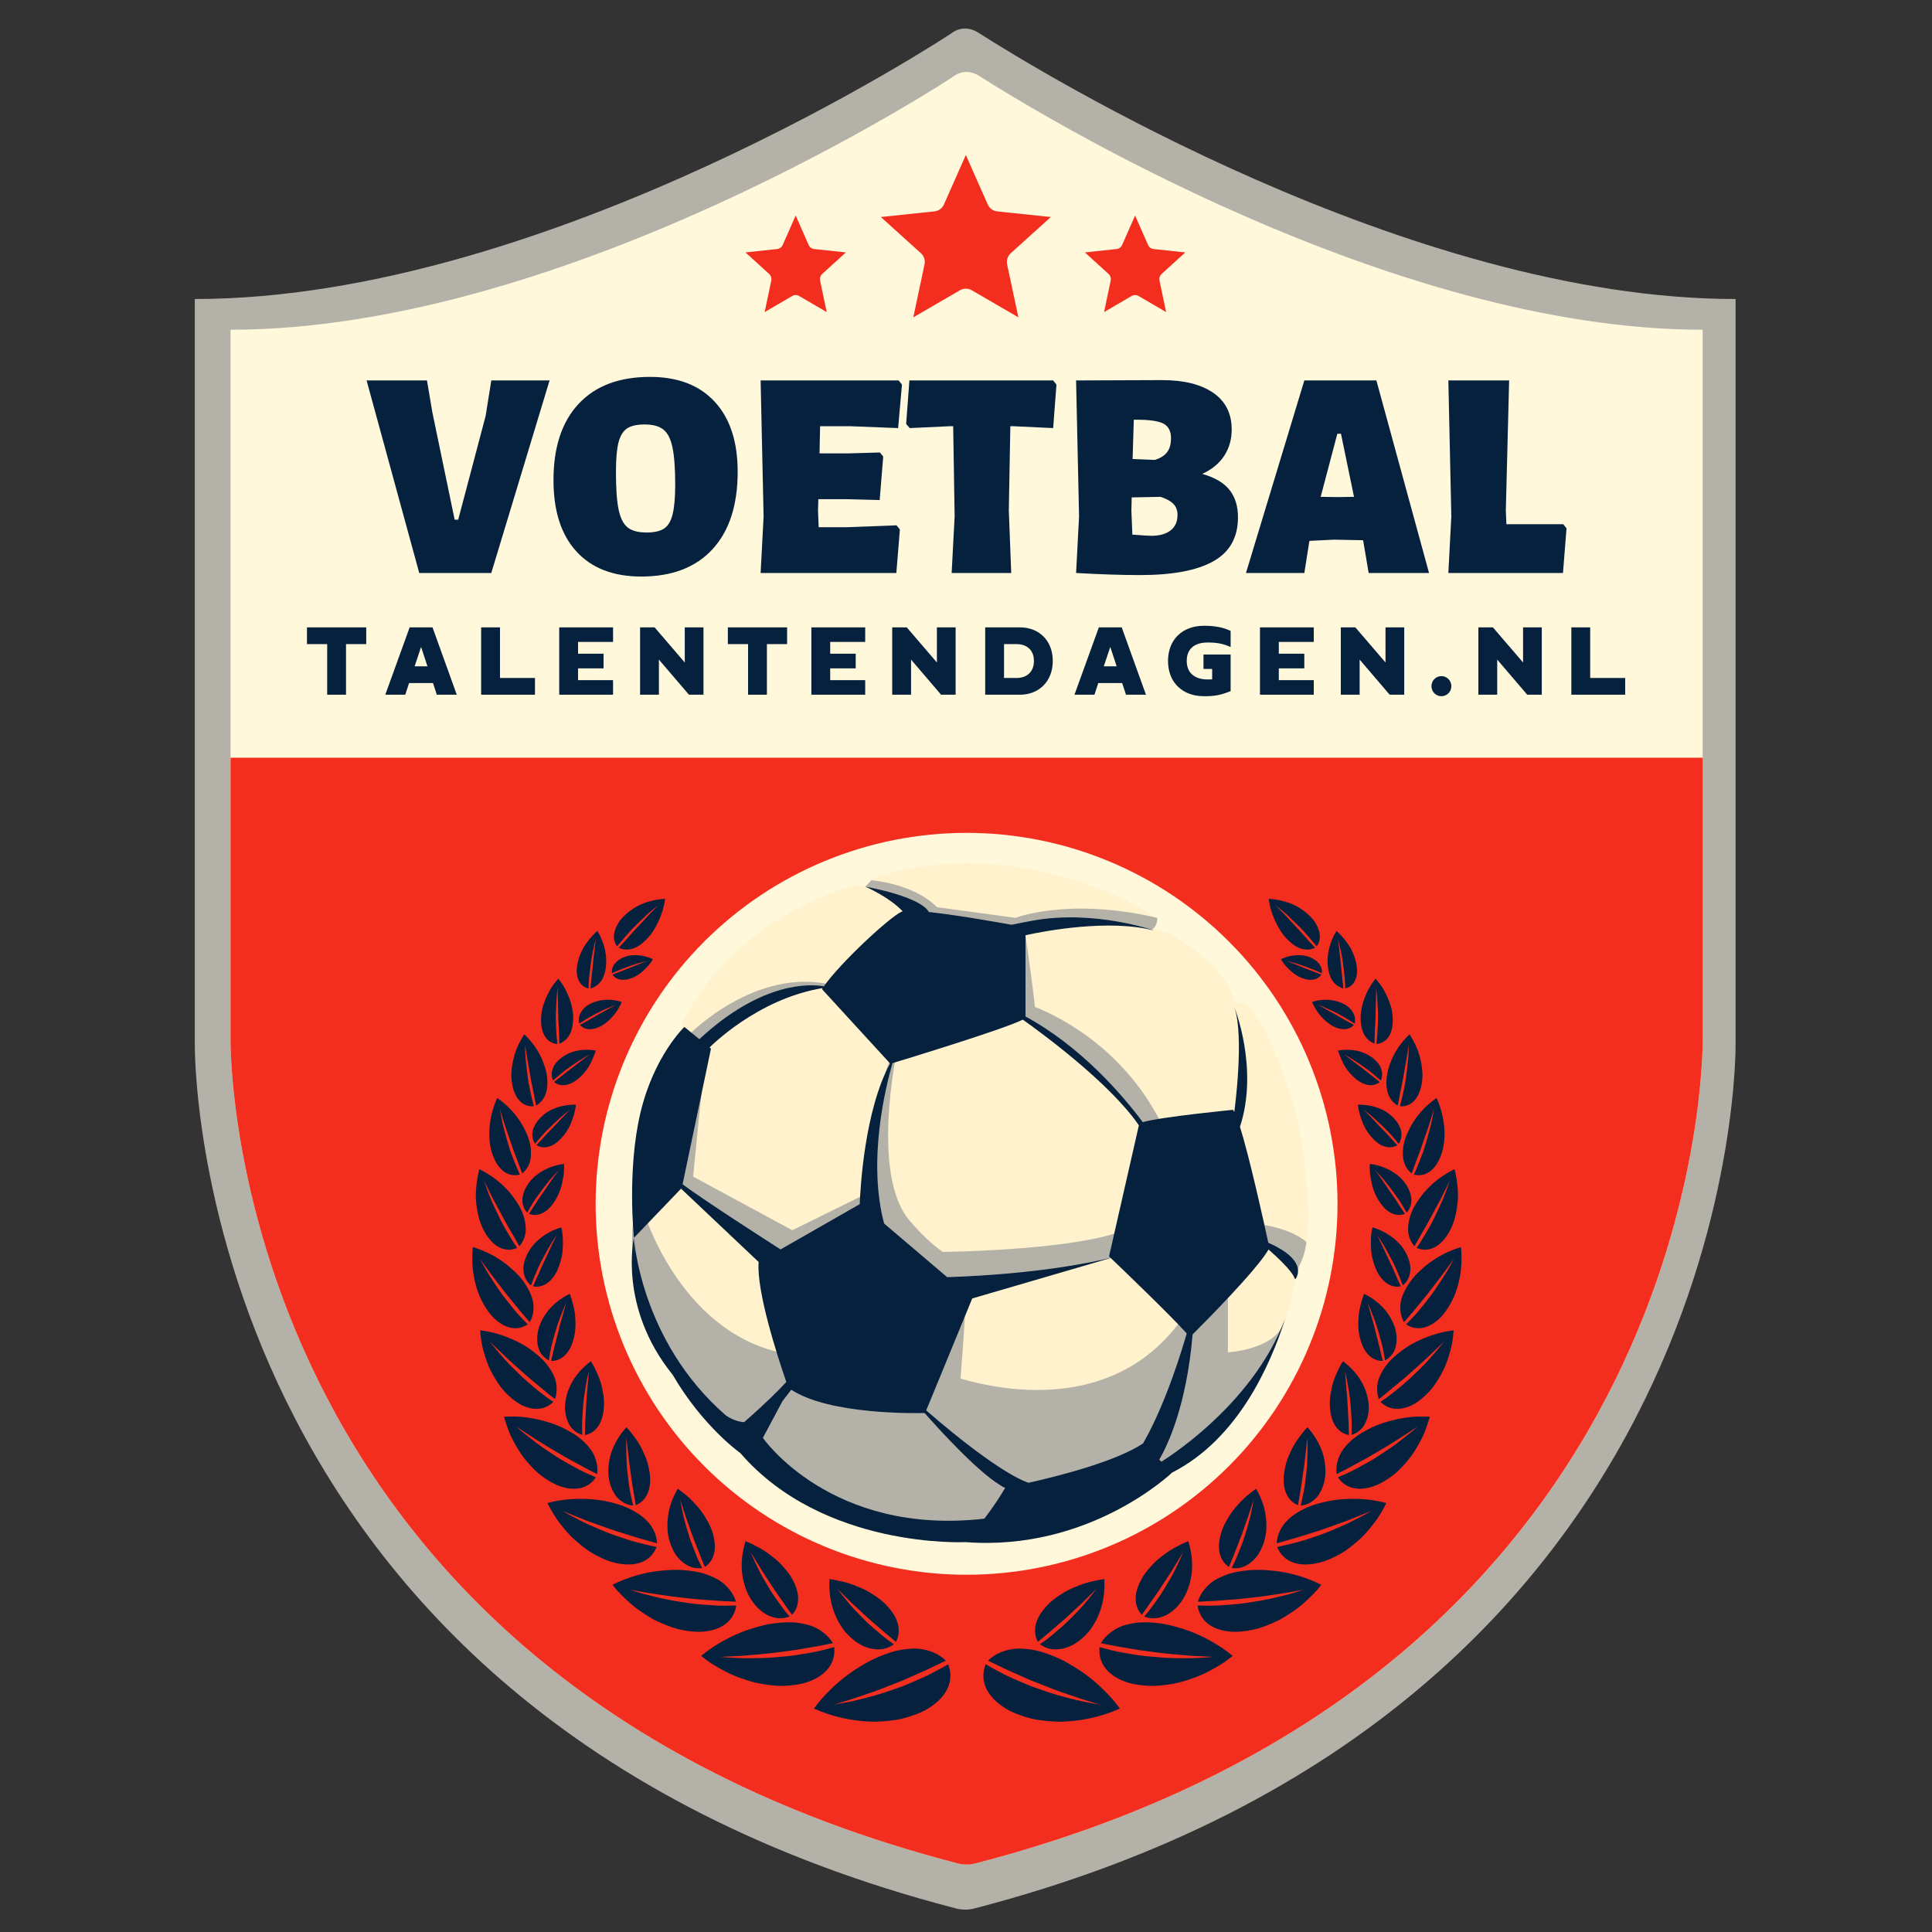 <svg xmlns="http://www.w3.org/2000/svg" xmlns:xlink="http://www.w3.org/1999/xlink" width="500" zoomAndPan="magnify" viewBox="0 0 375 375" height="500" preserveAspectRatio="xMidYMid meet" version="1.0"><rect x="0" y="0" width="375" height="375" fill="#333333" stroke="none"/><defs><g/><clipPath id="538749ae39"><path d="M 44 147.074 L 331 147.074 L 331 362 L 44 362 Z M 44 147.074 " clip-rule="nonzero"/></clipPath><clipPath id="611571b4e2"><path d="M 91.672 174.465 L 184.559 174.465 L 184.559 334.18 L 91.672 334.18 Z M 91.672 174.465 " clip-rule="nonzero"/></clipPath><clipPath id="72c020f2f6"><path d="M 190.84 174.465 L 283.672 174.465 L 283.672 334.18 L 190.84 334.18 Z M 190.84 174.465 " clip-rule="nonzero"/></clipPath><clipPath id="fcd0966cfc"><path d="M 115.609 161.656 L 259.609 161.656 L 259.609 305.656 L 115.609 305.656 Z M 115.609 161.656 " clip-rule="nonzero"/></clipPath><clipPath id="f268c1ae17"><path d="M 170.969 30.09 L 203.969 30.09 L 203.969 61.59 L 170.969 61.59 Z M 170.969 30.09 " clip-rule="nonzero"/></clipPath><clipPath id="77a07f4f28"><path d="M 210.57 41.828 L 230.07 41.828 L 230.07 60.578 L 210.57 60.578 Z M 210.57 41.828 " clip-rule="nonzero"/></clipPath><clipPath id="67ae9541f7"><path d="M 144.691 41.828 L 164.191 41.828 L 164.191 60.578 L 144.691 60.578 Z M 144.691 41.828 " clip-rule="nonzero"/></clipPath></defs><path fill="#b4b2a8" d="M 190.129 6.492 C 201.18 13.539 273.438 58.039 336.875 58.039 L 336.875 202.516 C 336.875 202.516 338.844 331.57 189.137 370.426 C 187.344 370.945 185.551 370.426 185.551 370.426 C 35.84 331.57 37.812 202.516 37.812 202.516 L 37.812 58.039 C 106.836 58.039 184.629 6.492 184.629 6.492 C 184.629 6.492 187.012 4.348 190.129 6.492 Z M 190.129 6.492 " fill-opacity="1" fill-rule="evenodd"/><path fill="#fff8db" d="M 190.281 14.875 C 200.84 21.594 269.875 64 330.488 64 L 330.488 201.676 C 330.488 201.676 332.367 324.66 189.332 361.688 C 187.617 362.184 185.906 361.688 185.906 361.688 C 42.867 324.66 44.746 201.676 44.746 201.676 L 44.746 64 C 110.699 64 185.023 14.875 185.023 14.875 C 185.023 14.875 187.301 12.832 190.281 14.875 Z M 190.281 14.875 " fill-opacity="1" fill-rule="evenodd"/><g clip-path="url(#538749ae39)"><path fill="#f32e1e" d="M 190.281 14.875 C 200.84 21.594 269.875 64 330.488 64 L 330.488 201.676 C 330.488 201.676 332.367 324.66 189.332 361.688 C 187.617 362.184 185.906 361.688 185.906 361.688 C 42.867 324.66 44.746 201.676 44.746 201.676 L 44.746 64 C 110.699 64 185.023 14.875 185.023 14.875 C 185.023 14.875 187.301 12.832 190.281 14.875 Z M 190.281 14.875 " fill-opacity="1" fill-rule="evenodd"/></g><g clip-path="url(#611571b4e2)"><path fill="#06213e" d="M 118.887 189.164 C 119.086 189.086 119.301 189 119.539 188.91 C 119.777 188.82 120.035 188.723 120.309 188.621 C 120.84 188.414 121.426 188.184 122.035 187.945 C 122.629 187.703 123.242 187.453 123.852 187.203 C 124.473 186.969 125.086 186.742 125.648 186.516 C 125.059 186.656 124.43 186.816 123.789 186.996 C 123.164 187.191 122.539 187.41 121.93 187.629 C 120.719 188.074 119.555 188.516 118.785 188.902 C 118.598 187.531 119.637 186.367 121.152 185.77 C 121.902 185.461 122.836 185.348 123.793 185.406 C 124.75 185.465 125.754 185.715 126.734 186.184 C 126.453 186.652 126.145 187.078 125.809 187.461 C 125.48 187.844 125.113 188.176 124.773 188.5 C 124.07 189.133 123.309 189.594 122.559 189.871 C 121.043 190.414 119.648 190.301 118.887 189.164 Z M 112.566 198.941 C 113.414 198.492 114.582 197.824 115.805 197.105 C 116.105 196.922 116.43 196.746 116.754 196.57 C 117.074 196.395 117.398 196.219 117.719 196.043 C 118.355 195.688 118.977 195.34 119.547 195.008 C 118.324 195.496 116.918 196.113 115.633 196.77 C 114.387 197.449 113.23 198.141 112.426 198.672 C 112.23 197.938 112.355 197.207 112.727 196.543 C 113.098 195.879 113.699 195.281 114.527 194.863 C 115.34 194.434 116.309 194.152 117.359 194.07 C 118.41 193.988 119.52 194.098 120.68 194.48 C 119.766 196.699 118.199 198.262 116.703 199.141 C 115.172 199.984 113.555 200.047 112.566 198.941 Z M 107.539 210.008 C 107.957 209.691 108.453 209.305 108.992 208.875 C 109.539 208.445 110.098 207.961 110.742 207.496 C 111.363 207.023 112.008 206.531 112.645 206.047 C 113.281 205.566 113.855 205.078 114.461 204.652 C 113.797 204.992 113.168 205.406 112.5 205.832 C 111.836 206.258 111.164 206.715 110.516 207.168 C 110.195 207.398 109.867 207.617 109.578 207.852 C 109.289 208.086 109.008 208.312 108.738 208.527 C 108.207 208.969 107.73 209.383 107.34 209.734 C 107 208.973 107.012 208.156 107.301 207.375 C 107.375 207.18 107.457 206.984 107.57 206.797 C 107.684 206.613 107.816 206.43 107.965 206.254 C 108.258 205.902 108.609 205.574 109.012 205.273 C 109.816 204.676 110.805 204.207 111.926 203.957 C 113.074 203.715 114.332 203.684 115.629 203.914 C 115.457 204.543 115.215 205.125 114.965 205.684 C 114.73 206.242 114.453 206.766 114.145 207.238 C 113.535 208.191 112.758 208.957 112.031 209.551 C 110.535 210.715 108.797 211.051 107.539 210.008 Z M 104.121 222.277 C 104.516 221.867 104.98 221.367 105.48 220.816 C 105.738 220.539 105.988 220.246 106.27 219.953 C 106.555 219.66 106.848 219.355 107.148 219.047 C 108.344 217.816 109.523 216.508 110.668 215.398 C 109.367 216.336 108.07 217.543 106.84 218.734 C 105.578 219.918 104.574 221.133 103.855 222.023 C 103.359 221.262 103.227 220.375 103.398 219.484 C 103.617 218.602 104.145 217.719 104.898 216.941 C 105.277 216.555 105.711 216.195 106.195 215.875 C 106.676 215.555 107.25 215.285 107.84 215.062 C 109.027 214.621 110.363 214.383 111.789 214.426 C 111.637 215.832 111.199 217.086 110.742 218.215 C 110.492 218.773 110.203 219.293 109.883 219.762 C 109.57 220.234 109.188 220.652 108.852 221.031 C 107.453 222.527 105.652 223.184 104.121 222.277 Z M 102.66 235.594 C 103.363 234.582 104.23 233.133 105.312 231.617 C 105.824 230.867 106.355 230.09 106.879 229.32 C 107.125 228.938 107.41 228.566 107.676 228.199 C 107.941 227.836 108.199 227.48 108.449 227.133 C 107.863 227.742 107.223 228.418 106.633 229.129 C 106.059 229.844 105.484 230.594 104.934 231.332 C 104.664 231.711 104.395 232.078 104.137 232.434 C 103.875 232.797 103.633 233.152 103.426 233.496 C 103 234.188 102.625 234.824 102.328 235.367 C 101.664 234.637 101.352 233.715 101.395 232.73 C 101.477 231.754 101.879 230.715 102.547 229.754 C 102.883 229.277 103.27 228.816 103.746 228.395 C 104.234 227.973 104.777 227.586 105.371 227.25 C 106.559 226.578 107.945 226.102 109.469 225.91 C 109.508 226.672 109.477 227.402 109.387 228.102 C 109.34 228.453 109.277 228.797 109.203 229.129 C 109.145 229.465 109.078 229.797 108.996 230.113 C 108.676 231.387 108.121 232.516 107.473 233.438 C 106.246 235.27 104.445 236.293 102.66 235.594 Z M 103.449 249.676 C 103.734 249.078 104.059 248.352 104.41 247.555 C 104.582 247.16 104.766 246.742 104.953 246.312 C 105.047 246.098 105.141 245.883 105.234 245.66 C 105.34 245.441 105.445 245.219 105.551 244.996 C 105.965 244.113 106.398 243.195 106.824 242.289 C 106.926 242.066 107.027 241.844 107.129 241.621 C 107.234 241.402 107.352 241.18 107.457 240.965 C 107.672 240.535 107.883 240.109 108.09 239.699 C 107.828 240.074 107.566 240.469 107.301 240.875 C 107.168 241.082 107.035 241.289 106.898 241.496 C 106.773 241.707 106.652 241.918 106.531 242.133 C 106.043 242.988 105.559 243.883 105.105 244.766 C 104.629 245.648 104.262 246.516 103.922 247.32 C 103.586 248.129 103.293 248.871 103.07 249.5 C 102.242 248.848 101.773 247.922 101.637 246.875 C 101.602 246.613 101.586 246.34 101.594 246.066 C 101.613 245.789 101.652 245.508 101.715 245.227 C 101.832 244.66 102.031 244.082 102.305 243.512 C 102.578 242.945 102.922 242.387 103.336 241.855 C 103.766 241.324 104.285 240.82 104.852 240.359 C 105.992 239.438 107.379 238.695 108.961 238.23 C 109.324 239.824 109.297 241.355 109.203 242.758 C 109.078 244.16 108.672 245.449 108.199 246.527 C 107.203 248.68 105.461 250.09 103.449 249.676 Z M 106.965 264.156 C 107.137 263.477 107.328 262.656 107.527 261.754 C 107.738 260.852 108.016 259.852 108.266 258.84 C 108.391 258.34 108.52 257.824 108.648 257.309 C 108.777 256.797 108.945 256.273 109.086 255.766 C 109.379 254.746 109.652 253.754 109.902 252.832 C 109.516 253.703 109.129 254.656 108.754 255.652 C 108.562 256.148 108.379 256.656 108.195 257.164 C 108.039 257.672 107.887 258.176 107.742 258.68 C 107.449 259.688 107.184 260.684 106.961 261.602 C 106.773 262.508 106.625 263.344 106.52 264.047 C 106.016 263.785 105.594 263.438 105.25 263.02 C 105.078 262.809 104.926 262.582 104.793 262.34 C 104.668 262.098 104.574 261.836 104.496 261.566 C 104.188 260.477 104.184 259.203 104.535 257.906 C 104.922 256.598 105.629 255.281 106.633 254.113 C 107.125 253.527 107.727 252.973 108.395 252.469 C 109.062 251.965 109.797 251.512 110.594 251.121 C 111.168 252.742 111.594 254.305 111.66 255.809 C 111.672 256.184 111.691 256.551 111.703 256.91 C 111.707 257.27 111.695 257.621 111.668 257.969 C 111.613 258.66 111.492 259.32 111.316 259.941 C 110.988 261.172 110.477 262.223 109.734 262.98 C 109 263.734 108.07 264.184 106.965 264.156 Z M 113.516 278.547 C 113.551 277.797 113.582 276.898 113.605 275.918 C 113.66 274.93 113.719 273.848 113.781 272.719 C 113.82 272.16 113.824 271.613 113.883 271.039 C 113.93 270.473 113.98 269.902 114.027 269.34 C 114.125 268.215 114.184 267.141 114.316 266.109 C 114.035 267.117 113.844 268.18 113.656 269.293 C 113.48 270.398 113.273 271.566 113.203 272.664 C 113.105 273.773 113.035 274.863 112.992 275.867 C 112.965 276.867 113 277.758 113.027 278.516 C 111.875 278.172 110.938 277.414 110.402 276.328 C 110.125 275.789 109.922 275.188 109.801 274.543 C 109.738 274.219 109.695 273.887 109.672 273.547 C 109.656 273.203 109.676 272.844 109.707 272.484 C 109.848 271.043 110.293 269.539 111.133 268.109 C 111.988 266.668 113.176 265.328 114.688 264.211 C 115.184 264.98 115.574 265.77 115.902 266.555 C 116.266 267.324 116.539 268.098 116.738 268.867 C 116.84 269.254 116.91 269.641 116.98 270.016 C 117.062 270.387 117.121 270.758 117.164 271.121 C 117.25 271.852 117.262 272.562 117.207 273.246 C 117.137 273.93 117.051 274.559 116.879 275.148 C 116.711 275.734 116.473 276.273 116.168 276.742 C 115.555 277.68 114.676 278.344 113.516 278.547 Z M 123.395 292.16 C 123.168 290.566 122.734 288.41 122.438 286.047 C 122.352 285.465 122.27 284.875 122.184 284.281 C 122.094 283.695 122.047 283.078 121.977 282.492 C 121.91 281.902 121.844 281.32 121.777 280.746 C 121.746 280.461 121.711 280.184 121.676 279.906 C 121.645 279.633 121.629 279.348 121.602 279.078 C 121.586 279.352 121.566 279.633 121.559 279.914 C 121.559 280.191 121.555 280.473 121.555 280.758 C 121.555 281.332 121.562 281.922 121.578 282.52 C 121.594 283.117 121.617 283.723 121.648 284.332 C 121.699 284.926 121.758 285.52 121.824 286.109 C 121.891 286.695 121.961 287.277 122.035 287.848 C 122.074 288.133 122.109 288.41 122.148 288.688 C 122.191 288.961 122.246 289.219 122.293 289.48 C 122.492 290.512 122.695 291.453 122.887 292.234 C 121.621 292.121 120.512 291.504 119.68 290.523 C 118.887 289.512 118.332 288.176 118.137 286.668 C 117.98 285.137 118.148 283.461 118.695 281.82 C 119.281 280.145 120.246 278.504 121.582 277.027 C 121.918 277.379 122.23 277.738 122.52 278.102 C 122.809 278.465 123.066 278.844 123.34 279.199 C 123.871 279.926 124.316 280.672 124.68 281.434 C 124.852 281.816 125.031 282.188 125.191 282.555 C 125.352 282.926 125.488 283.297 125.609 283.672 C 125.848 284.41 125.992 285.164 126.094 285.867 C 126.508 288.664 125.699 291.242 123.395 292.16 Z M 136.812 304.145 C 136.652 303.762 136.48 303.336 136.289 302.879 C 136.195 302.652 136.098 302.414 135.996 302.172 C 135.902 301.926 135.805 301.668 135.703 301.406 C 135.305 300.383 134.863 299.254 134.406 298.082 C 133.992 296.918 133.566 295.703 133.141 294.508 L 132.984 294.07 L 132.844 293.621 C 132.75 293.324 132.656 293.031 132.562 292.738 C 132.375 292.164 132.191 291.602 132.016 291.059 C 132.207 292.176 132.438 293.398 132.734 294.625 C 133.051 295.832 133.41 297.066 133.793 298.273 C 134.184 299.469 134.633 300.582 135.051 301.629 C 135.266 302.148 135.465 302.66 135.68 303.105 C 135.895 303.551 136.102 303.969 136.297 304.344 C 135.625 304.438 134.957 304.402 134.336 304.219 C 133.723 304.027 133.141 303.711 132.602 303.293 C 132.066 302.871 131.566 302.363 131.152 301.75 C 130.746 301.121 130.402 300.418 130.137 299.656 C 129.875 298.891 129.664 298.094 129.594 297.219 C 129.516 296.344 129.523 295.438 129.633 294.52 C 129.742 293.602 129.949 292.668 130.262 291.742 C 130.582 290.809 131.016 289.871 131.551 288.957 C 132.359 289.562 133.16 290.145 133.844 290.793 C 134.191 291.117 134.516 291.449 134.82 291.793 C 135.125 292.133 135.434 292.453 135.711 292.797 C 136.27 293.477 136.742 294.195 137.141 294.918 C 137.566 295.613 137.906 296.328 138.16 297.039 C 138.422 297.75 138.582 298.477 138.68 299.148 C 138.777 299.82 138.785 300.473 138.688 301.09 C 138.496 302.324 137.906 303.406 136.812 304.145 Z M 153.734 313.434 C 153.477 313.082 153.191 312.691 152.887 312.27 C 152.586 311.84 152.266 311.379 151.93 310.891 C 151.598 310.414 151.246 309.91 150.883 309.395 C 150.707 309.137 150.523 308.879 150.34 308.617 C 150.156 308.352 149.98 308.07 149.801 307.793 C 149.441 307.246 149.078 306.684 148.715 306.121 C 148.535 305.848 148.352 305.566 148.172 305.289 L 147.902 304.879 L 147.641 304.449 C 146.965 303.336 146.293 302.234 145.664 301.199 C 146.121 302.301 146.668 303.465 147.258 304.664 C 147.547 305.273 147.871 305.848 148.203 306.426 C 148.535 307.004 148.871 307.578 149.215 308.148 C 149.891 309.305 150.633 310.324 151.32 311.285 C 151.668 311.766 152.004 312.219 152.328 312.641 C 152.648 313.07 152.973 313.422 153.262 313.762 C 150.598 314.832 147.613 313.34 145.789 310.461 C 145.32 309.762 144.949 308.938 144.656 308.066 C 144.359 307.195 144.152 306.27 144.043 305.309 C 143.926 304.355 143.934 303.328 144.047 302.289 C 144.156 301.25 144.375 300.195 144.707 299.141 C 145.703 299.527 146.605 300.016 147.48 300.477 C 147.914 300.719 148.324 300.977 148.719 301.25 C 149.117 301.516 149.48 301.82 149.855 302.086 C 150.59 302.641 151.25 303.246 151.832 303.887 C 151.98 304.047 152.121 304.211 152.254 304.375 C 152.395 304.527 152.531 304.688 152.66 304.848 C 152.922 305.164 153.16 305.488 153.379 305.82 C 153.812 306.48 154.164 307.164 154.418 307.852 C 154.672 308.535 154.848 309.184 154.902 309.844 C 155.012 311.148 154.672 312.402 153.734 313.434 Z M 173.906 318.684 C 172.469 317.531 170.461 315.801 168.402 314 C 167.402 313.074 166.363 312.113 165.336 311.16 C 164.348 310.172 163.391 309.219 162.5 308.355 C 163.246 309.348 164.094 310.406 165.004 311.477 C 165.918 312.52 166.91 313.52 167.902 314.508 C 168.398 315.012 168.906 315.457 169.402 315.891 C 169.902 316.328 170.395 316.746 170.875 317.145 C 171.355 317.539 171.816 317.934 172.258 318.258 C 172.703 318.582 173.125 318.879 173.512 319.145 C 172.902 319.586 172.23 319.902 171.527 320.047 C 170.824 320.176 170.086 320.172 169.34 320.039 C 168.969 319.977 168.594 319.879 168.219 319.754 C 167.844 319.633 167.473 319.477 167.113 319.27 C 166.387 318.867 165.684 318.355 165.027 317.746 C 164.699 317.445 164.383 317.117 164.082 316.77 C 163.785 316.414 163.508 316.016 163.246 315.613 C 162.719 314.797 162.266 313.902 161.906 312.949 C 161.727 312.473 161.57 311.98 161.441 311.477 C 161.312 310.961 161.211 310.426 161.133 309.883 C 160.98 308.793 160.938 307.66 161.004 306.496 C 161.559 306.57 162.094 306.668 162.617 306.789 C 163.141 306.906 163.66 307 164.156 307.145 C 164.656 307.277 165.141 307.438 165.609 307.613 C 165.844 307.699 166.07 307.797 166.301 307.891 C 166.527 307.977 166.754 308.062 166.977 308.16 C 167.863 308.535 168.688 308.98 169.445 309.488 C 170.207 309.965 170.906 310.469 171.52 311.039 C 172.137 311.594 172.668 312.223 173.113 312.828 C 173.555 313.434 173.902 314.066 174.133 314.719 C 174.59 316.023 174.586 317.387 173.906 318.684 Z M 114.246 191.859 C 114.23 190.734 114.395 189.191 114.621 187.465 C 114.684 187.031 114.746 186.59 114.809 186.148 C 114.844 185.926 114.875 185.699 114.914 185.48 L 115.051 184.824 C 115.234 183.949 115.434 183.078 115.645 182.262 C 115.473 183.918 115.195 185.727 115.059 187.469 C 114.969 188.32 114.883 189.141 114.805 189.891 C 114.766 190.258 114.727 190.605 114.688 190.934 C 114.656 191.266 114.629 191.57 114.605 191.852 C 115.035 191.75 115.402 191.559 115.754 191.328 C 116.102 191.094 116.402 190.793 116.656 190.441 C 117.16 189.734 117.477 188.812 117.59 187.754 C 117.879 185.691 117.414 183.07 115.938 180.684 C 114.77 181.746 113.832 182.938 113.145 184.121 C 112.504 185.34 112.125 186.559 111.992 187.641 C 111.926 188.184 111.922 188.691 111.988 189.16 C 112.066 189.637 112.203 190.062 112.398 190.434 C 112.785 191.172 113.41 191.676 114.246 191.859 Z M 108.188 202.629 C 108.027 201.406 107.934 199.656 107.887 197.691 C 107.867 197.195 107.891 196.707 107.91 196.207 C 107.93 195.711 107.953 195.207 107.98 194.699 C 108.047 193.695 108.105 192.672 108.23 191.734 C 108.273 193.578 108.32 195.672 108.363 197.629 C 108.469 199.582 108.551 201.34 108.57 202.57 C 109.508 202.207 110.195 201.551 110.633 200.68 C 110.848 200.246 111.004 199.758 111.098 199.23 C 111.188 198.699 111.266 198.152 111.258 197.562 C 111.254 196.387 111.004 195.09 110.512 193.773 C 110.035 192.469 109.348 191.168 108.359 189.957 C 108.062 190.293 107.781 190.633 107.52 190.98 C 107.391 191.152 107.262 191.328 107.141 191.504 C 107.027 191.684 106.918 191.863 106.812 192.047 C 106.395 192.773 106.043 193.508 105.762 194.227 C 105.625 194.59 105.5 194.949 105.395 195.301 C 105.344 195.477 105.293 195.652 105.25 195.824 C 105.215 196.004 105.184 196.18 105.152 196.352 C 105.043 197.051 104.996 197.715 105.02 198.332 C 105.062 199.566 105.359 200.609 105.898 201.359 C 106.457 202.117 107.234 202.566 108.188 202.629 Z M 103.621 214.719 C 103.445 214.066 103.246 213.266 103.047 212.355 C 102.949 211.898 102.848 211.418 102.746 210.914 C 102.652 210.414 102.531 209.883 102.473 209.355 C 102.328 208.297 102.195 207.176 102.086 206.055 C 102.035 205.492 101.969 204.922 101.949 204.375 C 101.934 203.828 101.918 203.285 101.914 202.758 C 102.184 204.789 102.652 207.125 103 209.211 C 103.043 209.473 103.086 209.734 103.133 209.988 C 103.188 210.246 103.238 210.5 103.293 210.75 C 103.395 211.25 103.492 211.73 103.59 212.188 C 103.773 213.102 103.934 213.914 104.047 214.586 C 105.992 213.484 106.516 211.227 106.148 208.664 C 105.676 206.078 104.312 203.133 101.754 200.762 C 101.219 201.602 100.766 202.461 100.387 203.32 C 100.297 203.535 100.203 203.746 100.121 203.961 C 100.047 204.18 99.98 204.398 99.914 204.613 C 99.785 205.047 99.676 205.477 99.586 205.898 C 99.402 206.746 99.293 207.566 99.254 208.34 C 99.219 209.117 99.309 209.867 99.43 210.543 C 99.941 213.262 101.484 214.906 103.621 214.719 Z M 100.91 227.992 C 100.602 227.316 100.246 226.48 99.867 225.523 C 99.68 225.047 99.484 224.539 99.289 224.012 C 99.191 223.746 99.086 223.477 98.992 223.203 C 98.91 222.926 98.824 222.648 98.734 222.367 C 98.391 221.238 98.051 220.039 97.738 218.832 C 97.566 218.223 97.453 217.625 97.336 217.031 C 97.223 216.438 97.113 215.848 97.016 215.27 C 97.184 215.812 97.359 216.375 97.539 216.949 C 97.625 217.234 97.715 217.52 97.801 217.809 C 97.887 218.094 97.98 218.387 98.086 218.68 C 98.484 219.828 98.887 220.996 99.273 222.121 C 99.473 222.676 99.633 223.215 99.84 223.738 C 100.043 224.262 100.234 224.766 100.422 225.25 C 100.785 226.207 101.102 227.059 101.352 227.766 C 102.297 226.996 102.832 225.984 102.996 224.816 C 103.035 224.527 103.051 224.227 103.051 223.918 C 103.066 223.609 103.055 223.297 103.023 222.977 C 102.965 222.336 102.816 221.668 102.586 220.984 C 102.363 220.305 102.043 219.602 101.676 218.91 C 101.32 218.219 100.891 217.527 100.387 216.848 C 99.379 215.492 98.078 214.195 96.504 213.117 C 94.715 217.145 94.582 221.332 95.633 224.184 C 96.672 227.062 98.625 228.574 100.91 227.992 Z M 100.387 242.211 C 99.902 241.543 99.395 240.703 98.812 239.746 C 98.527 239.266 98.227 238.758 97.922 238.223 C 97.605 237.688 97.324 237.125 97.043 236.547 C 96.469 235.391 95.891 234.156 95.336 232.91 C 94.812 231.66 94.371 230.398 93.949 229.188 C 94.5 230.297 95.086 231.48 95.684 232.684 C 96.316 233.852 96.957 235.039 97.574 236.184 C 97.887 236.75 98.16 237.301 98.473 237.828 C 98.777 238.355 99.074 238.863 99.359 239.352 C 99.922 240.316 100.41 241.176 100.805 241.891 C 101.68 240.895 102.078 239.707 102.047 238.426 C 102.043 238.109 102 237.781 101.953 237.449 C 101.91 237.121 101.844 236.785 101.754 236.445 C 101.574 235.766 101.297 235.074 100.93 234.383 C 100.746 234.035 100.543 233.688 100.312 233.34 C 100.199 233.168 100.082 232.992 99.957 232.82 C 99.844 232.648 99.723 232.48 99.598 232.309 C 99.098 231.625 98.512 230.953 97.852 230.309 C 97.191 229.664 96.453 229.047 95.648 228.48 C 94.84 227.91 93.961 227.391 93.043 226.945 C 93.004 227.09 92.961 227.234 92.918 227.379 C 92.887 227.523 92.855 227.672 92.824 227.816 C 92.766 228.105 92.711 228.395 92.664 228.684 C 92.566 229.262 92.496 229.832 92.445 230.398 C 92.395 230.961 92.363 231.52 92.355 232.066 C 92.34 232.609 92.406 233.148 92.453 233.668 C 92.699 235.754 93.184 237.605 94.035 239.059 C 94.848 240.512 95.84 241.57 96.934 242.121 C 98.051 242.672 99.234 242.723 100.387 242.211 Z M 102.426 257.055 C 101.801 256.43 101.047 255.645 100.234 254.734 C 99.469 253.812 98.629 252.77 97.766 251.641 C 97.324 251.078 96.922 250.492 96.516 249.891 C 96.109 249.289 95.703 248.672 95.305 248.051 C 94.477 246.812 93.789 245.535 93.133 244.305 C 94.68 246.523 96.559 248.969 98.258 251.156 C 99.137 252.23 99.98 253.266 100.754 254.211 C 101.121 254.676 101.516 255.109 101.863 255.516 C 102.207 255.918 102.527 256.293 102.82 256.637 C 103.543 255.41 103.672 254.09 103.461 252.719 C 103.344 252.039 103.105 251.352 102.766 250.668 C 102.68 250.496 102.586 250.324 102.488 250.152 C 102.398 249.98 102.301 249.809 102.199 249.637 C 101.996 249.297 101.766 248.957 101.516 248.617 C 101.008 247.941 100.406 247.281 99.719 246.645 C 99.367 246.328 99.023 246.012 98.656 245.707 C 98.289 245.402 97.898 245.105 97.492 244.82 C 95.863 243.676 93.91 242.691 91.77 242.059 C 91.543 244.668 91.711 247.195 92.355 249.395 C 92.914 251.605 93.938 253.48 95.035 254.898 C 95.312 255.25 95.586 255.578 95.891 255.867 C 96.199 256.16 96.512 256.418 96.828 256.648 C 97.457 257.102 98.098 257.43 98.738 257.621 C 100.02 258 101.285 257.824 102.426 257.055 Z M 107.406 272.098 C 105.777 271.055 103.645 269.352 101.379 267.289 C 100.293 266.242 99.133 265.125 98.055 263.953 C 97.012 262.77 95.969 261.559 95.027 260.375 C 96.086 261.387 97.215 262.465 98.359 263.559 C 98.91 264.102 99.52 264.625 100.098 265.145 C 100.676 265.66 101.254 266.172 101.816 266.676 C 102.098 266.922 102.375 267.168 102.648 267.41 C 102.93 267.648 103.211 267.879 103.488 268.109 C 104.035 268.562 104.562 269 105.066 269.418 C 105.57 269.828 106.027 270.227 106.477 270.586 C 106.926 270.941 107.344 271.273 107.723 271.574 C 107.98 270.855 108.059 270.145 108.043 269.43 C 108.035 268.711 107.887 268 107.617 267.309 C 107.039 265.934 106.109 264.574 104.742 263.352 C 104.406 263.047 104.027 262.75 103.656 262.457 C 103.289 262.164 102.895 261.875 102.48 261.602 C 101.652 261.051 100.734 260.543 99.746 260.094 C 98.746 259.645 97.73 259.242 96.637 258.922 C 95.547 258.598 94.395 258.355 93.195 258.219 C 93.305 259.637 93.492 261.023 93.875 262.309 C 94.051 262.957 94.254 263.586 94.469 264.195 C 94.688 264.805 94.914 265.395 95.203 265.949 C 95.758 267.059 96.371 268.074 97.02 268.977 C 97.332 269.43 97.707 269.84 98.062 270.223 C 98.422 270.605 98.789 270.957 99.156 271.277 C 99.898 271.914 100.633 272.43 101.391 272.789 C 102.156 273.148 102.906 273.363 103.621 273.438 C 105.059 273.582 106.359 273.141 107.406 272.098 Z M 115.664 286.738 C 115.191 286.543 114.672 286.316 114.105 286.062 C 113.543 285.809 112.934 285.531 112.324 285.199 C 111.711 284.875 111.059 284.523 110.387 284.145 C 110.051 283.953 109.707 283.762 109.359 283.566 C 109.188 283.465 109.012 283.363 108.836 283.262 C 108.668 283.152 108.496 283.047 108.324 282.938 C 107.641 282.5 106.941 282.043 106.238 281.57 C 105.535 281.094 104.805 280.613 104.141 280.09 C 103.465 279.574 102.789 279.047 102.125 278.516 C 101.797 278.25 101.469 277.984 101.145 277.723 C 100.82 277.457 100.527 277.18 100.223 276.906 C 102.863 278.684 105.852 280.586 108.66 282.203 C 109.004 282.406 109.348 282.605 109.688 282.805 C 110.035 282.996 110.379 283.184 110.719 283.367 C 111.383 283.73 112.031 284.082 112.648 284.418 C 113.848 285.098 114.996 285.645 115.898 286.129 C 116.012 285.32 115.965 284.547 115.773 283.812 C 115.605 283.062 115.309 282.344 114.879 281.672 C 113.988 280.348 112.723 279.117 111.031 278.113 C 110.168 277.617 109.293 277.133 108.297 276.723 C 107.309 276.312 106.238 275.965 105.102 275.688 C 102.891 275.109 100.414 274.816 97.828 274.992 C 98.035 275.73 98.266 276.453 98.523 277.156 C 98.781 277.859 99.043 278.551 99.383 279.191 C 100.039 280.484 100.746 281.699 101.539 282.773 C 102.359 283.836 103.219 284.785 104.094 285.605 C 104.523 286.023 105.004 286.375 105.457 286.707 C 105.918 287.039 106.375 287.336 106.832 287.598 C 108.629 288.664 110.461 289.086 111.988 288.941 C 113.523 288.797 114.789 288.059 115.664 286.738 Z M 127.445 300.262 C 126.383 300.051 125.09 299.746 123.629 299.363 C 123.27 299.266 122.883 299.172 122.512 299.055 C 122.137 298.934 121.758 298.809 121.371 298.688 C 120.59 298.43 119.781 298.156 118.949 297.863 C 118.109 297.578 117.301 297.227 116.461 296.879 C 115.629 296.527 114.785 296.16 113.941 295.781 C 113.109 295.391 112.305 294.969 111.5 294.547 C 110.703 294.125 109.898 293.711 109.152 293.266 C 110.73 293.914 112.418 294.574 114.078 295.238 C 115.793 295.859 117.496 296.473 119.121 297.035 C 120.793 297.555 122.352 298.062 123.781 298.488 C 125.23 298.891 126.512 299.254 127.555 299.562 C 127.316 296.059 124.605 293.684 120.723 292.23 C 118.73 291.551 116.504 291.055 114.012 290.953 C 112.758 290.906 111.512 290.91 110.211 291.035 C 108.91 291.156 107.582 291.387 106.254 291.746 C 107.004 293.211 107.816 294.617 108.793 295.832 C 109.754 297.059 110.738 298.199 111.84 299.133 C 112.383 299.609 112.926 300.051 113.473 300.461 C 113.746 300.668 114.02 300.863 114.293 301.051 C 114.57 301.234 114.855 301.402 115.137 301.562 C 116.262 302.207 117.367 302.715 118.426 303.078 C 120.59 303.758 122.562 303.84 124.113 303.363 C 125.68 302.879 126.848 301.812 127.445 300.262 Z M 142.91 311.629 C 142.332 311.648 141.688 311.66 140.984 311.664 C 140.285 311.66 139.512 311.672 138.727 311.613 C 137.938 311.566 137.098 311.508 136.223 311.434 C 135.781 311.395 135.336 311.352 134.883 311.312 C 134.426 311.27 133.98 311.195 133.52 311.133 C 131.684 310.859 129.719 310.562 127.832 310.094 C 126.883 309.871 125.922 309.641 124.98 309.395 C 124.062 309.121 123.152 308.84 122.266 308.551 C 123.152 308.715 124.07 308.883 125.004 309.055 C 125.938 309.219 126.906 309.348 127.855 309.496 C 128.812 309.633 129.75 309.793 130.703 309.906 C 131.648 310.012 132.59 310.117 133.516 310.223 C 135.328 310.449 137.117 310.535 138.688 310.66 C 139.078 310.691 139.461 310.719 139.832 310.75 C 140.207 310.773 140.574 310.781 140.926 310.797 C 141.621 310.832 142.266 310.863 142.852 310.891 C 142.578 310.004 142.16 309.227 141.613 308.562 C 141.074 307.883 140.434 307.273 139.668 306.785 C 139.289 306.543 138.883 306.324 138.449 306.129 C 138.012 305.941 137.578 305.738 137.105 305.582 C 136.168 305.258 135.133 305.035 134.02 304.906 C 132.938 304.746 131.773 304.68 130.555 304.715 C 129.945 304.727 129.312 304.777 128.684 304.836 C 128.059 304.887 127.422 304.961 126.777 305.062 C 125.488 305.27 124.164 305.578 122.832 306.004 C 121.488 306.441 120.188 306.941 118.887 307.605 C 119.16 307.957 119.438 308.297 119.719 308.633 C 120.012 308.953 120.312 309.266 120.613 309.57 C 121.219 310.184 121.84 310.766 122.469 311.316 C 123.086 311.875 123.762 312.348 124.422 312.809 C 125.086 313.266 125.75 313.688 126.414 314.074 C 126.582 314.172 126.746 314.266 126.91 314.359 C 127.082 314.445 127.254 314.527 127.422 314.613 C 127.762 314.777 128.098 314.934 128.438 315.078 C 129.109 315.371 129.773 315.629 130.426 315.852 C 130.754 315.961 131.074 316.066 131.395 316.152 C 131.723 316.238 132.047 316.309 132.363 316.375 C 133.004 316.504 133.621 316.598 134.219 316.656 C 135.414 316.777 136.52 316.766 137.539 316.566 C 138.551 316.383 139.445 316.07 140.199 315.633 C 141.707 314.762 142.648 313.398 142.91 311.629 Z M 161.926 319.695 C 161.336 319.867 160.676 320.043 159.953 320.223 C 159.23 320.406 158.441 320.602 157.617 320.738 C 156.789 320.891 155.91 321.039 154.984 321.184 C 154.523 321.254 154.047 321.332 153.57 321.391 C 153.094 321.438 152.609 321.488 152.117 321.535 C 151.133 321.629 150.117 321.711 149.082 321.785 C 148.055 321.84 147.023 321.844 145.977 321.855 C 143.871 321.906 141.812 321.758 139.82 321.602 C 140.781 321.555 141.777 321.504 142.793 321.453 C 143.297 321.426 143.793 321.414 144.305 321.367 C 144.816 321.324 145.328 321.281 145.844 321.238 C 146.855 321.148 147.875 321.059 148.891 320.969 C 149.902 320.859 150.906 320.719 151.879 320.598 C 152.359 320.535 152.84 320.473 153.312 320.41 C 153.781 320.355 154.242 320.289 154.703 320.207 C 155.609 320.055 156.488 319.906 157.324 319.762 C 158.973 319.512 160.461 319.164 161.672 318.941 C 161.16 318.105 160.531 317.418 159.801 316.871 C 159.078 316.297 158.262 315.848 157.352 315.539 C 156.898 315.387 156.422 315.266 155.93 315.176 C 155.445 315.062 154.938 314.984 154.414 314.938 C 153.887 314.891 153.344 314.875 152.785 314.887 C 152.227 314.902 151.648 314.957 151.07 315 C 149.91 315.102 148.695 315.324 147.438 315.664 C 146.805 315.84 146.18 316.016 145.547 316.219 C 144.914 316.426 144.273 316.66 143.629 316.926 C 142.348 317.445 141.035 318.109 139.773 318.84 C 138.512 319.57 137.27 320.426 136.082 321.414 C 136.828 321.996 137.574 322.562 138.355 323.055 C 139.141 323.535 139.93 323.984 140.723 324.395 C 142.293 325.25 143.941 325.816 145.512 326.297 C 145.906 326.414 146.297 326.523 146.688 326.625 C 147.078 326.711 147.473 326.785 147.859 326.852 C 148.633 326.984 149.387 327.086 150.121 327.152 C 151.582 327.309 152.992 327.219 154.258 327.047 C 156.789 326.727 158.852 325.762 160.172 324.496 C 161.504 323.219 162.117 321.578 161.926 319.695 Z M 184.047 323.027 C 182.93 323.68 181.535 324.441 179.918 325.258 C 179.113 325.629 178.254 326.012 177.348 326.402 C 176.891 326.594 176.426 326.789 175.953 326.988 C 175.715 327.086 175.477 327.184 175.234 327.281 C 174.992 327.371 174.746 327.457 174.504 327.547 C 172.539 328.234 170.418 328.984 168.285 329.5 C 167.215 329.773 166.129 330.059 165.059 330.281 C 163.988 330.488 162.926 330.68 161.879 330.852 C 162.855 330.555 163.863 330.25 164.895 329.938 C 165.402 329.793 165.918 329.609 166.434 329.434 C 166.945 329.258 167.461 329.078 167.977 328.902 C 168.488 328.723 169 328.547 169.516 328.371 C 170.023 328.191 170.531 328.023 171.035 327.816 C 172.035 327.426 173.023 327.035 174 326.652 C 174.477 326.461 174.953 326.273 175.418 326.086 C 175.883 325.883 176.344 325.68 176.793 325.477 C 177.68 325.086 178.539 324.707 179.355 324.344 C 179.559 324.254 179.758 324.164 179.953 324.078 C 180.148 323.984 180.344 323.891 180.535 323.797 C 180.914 323.613 181.281 323.434 181.637 323.262 C 182.336 322.926 182.992 322.613 183.582 322.332 C 182.078 320.871 180.25 320.219 178.23 320.016 C 177.727 319.977 177.207 319.977 176.68 320.016 C 176.414 320.031 176.145 320.066 175.875 320.098 C 175.605 320.121 175.336 320.156 175.059 320.199 C 173.965 320.375 172.824 320.695 171.66 321.156 C 170.5 321.57 169.316 322.105 168.121 322.781 C 167.523 323.109 166.918 323.496 166.328 323.863 C 165.73 324.234 165.137 324.641 164.551 325.074 C 163.371 325.945 162.207 326.938 161.094 328.047 C 159.992 329.121 158.941 330.312 157.984 331.629 C 161.668 333.297 165.516 334.039 169.012 334.164 C 169.449 334.191 169.883 334.18 170.312 334.164 C 170.742 334.148 171.164 334.121 171.578 334.09 C 172.41 334.027 173.215 333.934 173.988 333.809 C 174.18 333.777 174.371 333.746 174.559 333.711 C 174.746 333.668 174.938 333.625 175.121 333.582 C 175.492 333.488 175.855 333.391 176.207 333.289 C 176.91 333.078 177.578 332.844 178.207 332.59 C 178.832 332.324 179.418 332.066 179.961 331.738 C 180.504 331.414 181 331.07 181.453 330.711 C 182.352 329.996 183.062 329.215 183.566 328.391 C 184.578 326.738 184.758 324.902 184.047 323.027 Z M 119.773 183.691 C 120.188 183.18 120.703 182.57 121.289 181.898 C 121.582 181.566 121.891 181.219 122.207 180.855 C 122.367 180.68 122.527 180.492 122.699 180.312 C 122.875 180.141 123.055 179.965 123.234 179.785 C 123.953 179.074 124.707 178.344 125.461 177.633 C 125.828 177.27 126.238 176.953 126.625 176.629 C 127.016 176.309 127.398 175.996 127.77 175.695 C 127.438 176.039 127.094 176.395 126.746 176.758 C 126.398 177.121 126.02 177.469 125.684 177.859 C 124.992 178.625 124.281 179.391 123.59 180.117 C 123.414 180.301 123.242 180.48 123.07 180.66 C 122.902 180.84 122.75 181.027 122.59 181.203 C 122.273 181.562 121.965 181.91 121.672 182.238 C 121.082 182.895 120.543 183.477 120.082 183.949 C 120.977 184.391 121.941 184.414 122.879 184.105 C 123.344 183.949 123.805 183.711 124.25 183.398 C 124.695 183.09 125.109 182.691 125.543 182.27 C 126.398 181.41 127.137 180.266 127.746 178.941 C 128.387 177.648 128.863 176.141 129.105 174.465 C 127.449 174.535 125.859 174.93 124.438 175.527 C 123.047 176.16 121.871 177.031 120.953 177.961 C 120.484 178.422 120.137 178.941 119.852 179.449 C 119.57 179.957 119.367 180.469 119.258 180.965 C 119.039 181.961 119.191 182.902 119.773 183.691 " fill-opacity="1" fill-rule="evenodd"/></g><g clip-path="url(#72c020f2f6)"><path fill="#06213e" d="M 252.793 189.871 C 252.043 189.594 251.277 189.133 250.578 188.5 C 250.238 188.176 249.871 187.844 249.539 187.461 C 249.207 187.078 248.898 186.652 248.617 186.184 C 249.594 185.715 250.602 185.465 251.559 185.406 C 252.516 185.348 253.449 185.461 254.195 185.77 C 255.715 186.367 256.75 187.531 256.566 188.902 C 255.797 188.516 254.633 188.074 253.422 187.629 C 252.812 187.41 252.184 187.191 251.562 186.996 C 250.922 186.816 250.289 186.656 249.699 186.516 C 250.266 186.742 250.879 186.969 251.496 187.203 C 252.109 187.453 252.723 187.703 253.316 187.945 C 253.926 188.184 254.512 188.414 255.043 188.621 C 255.316 188.723 255.574 188.82 255.812 188.906 C 256.047 189 256.266 189.086 256.465 189.164 C 255.703 190.301 254.309 190.414 252.793 189.871 Z M 258.648 199.141 C 257.152 198.262 255.586 196.699 254.672 194.48 C 255.832 194.102 256.941 193.988 257.992 194.07 C 259.043 194.152 260.012 194.434 260.824 194.863 C 261.652 195.281 262.254 195.879 262.625 196.543 C 262.996 197.207 263.121 197.938 262.926 198.672 C 262.121 198.141 260.965 197.449 259.719 196.77 C 258.434 196.113 257.027 195.492 255.805 195.008 C 256.375 195.34 256.996 195.691 257.633 196.043 C 257.953 196.219 258.277 196.395 258.598 196.57 C 258.922 196.746 259.246 196.922 259.547 197.105 C 260.77 197.824 261.938 198.492 262.785 198.938 C 261.797 200.047 260.18 199.984 258.648 199.141 Z M 263.32 209.551 C 262.594 208.957 261.816 208.191 261.207 207.238 C 260.898 206.762 260.621 206.242 260.387 205.68 C 260.137 205.125 259.895 204.543 259.723 203.914 C 261.02 203.684 262.273 203.715 263.422 203.957 C 264.547 204.207 265.535 204.676 266.34 205.273 C 266.742 205.574 267.094 205.902 267.387 206.254 C 267.531 206.43 267.664 206.613 267.781 206.797 C 267.895 206.984 267.977 207.18 268.051 207.375 C 268.336 208.156 268.352 208.973 268.012 209.734 C 267.621 209.383 267.145 208.969 266.609 208.527 C 266.344 208.312 266.062 208.086 265.773 207.848 C 265.484 207.621 265.152 207.395 264.832 207.168 C 264.188 206.715 263.516 206.258 262.852 205.832 C 262.184 205.406 261.555 204.988 260.891 204.652 C 261.496 205.078 262.07 205.57 262.707 206.047 C 263.344 206.531 263.984 207.023 264.605 207.492 C 265.254 207.961 265.812 208.445 266.359 208.875 C 266.898 209.305 267.395 209.691 267.812 210.008 C 266.555 211.051 264.816 210.715 263.32 209.551 Z M 266.5 221.031 C 266.164 220.652 265.781 220.234 265.469 219.762 C 265.145 219.293 264.855 218.773 264.609 218.215 C 264.152 217.086 263.715 215.832 263.562 214.426 C 264.988 214.383 266.324 214.617 267.512 215.062 C 268.102 215.285 268.676 215.551 269.156 215.875 C 269.641 216.195 270.074 216.555 270.453 216.941 C 271.207 217.719 271.734 218.602 271.953 219.484 C 272.125 220.375 271.992 221.262 271.496 222.023 C 270.777 221.133 269.77 219.918 268.512 218.734 C 267.281 217.543 265.98 216.336 264.684 215.398 C 265.828 216.508 267.008 217.816 268.203 219.047 C 268.504 219.355 268.797 219.656 269.082 219.949 C 269.363 220.246 269.613 220.539 269.871 220.816 C 270.371 221.367 270.836 221.867 271.227 222.277 C 269.699 223.184 267.898 222.527 266.5 221.031 Z M 267.879 233.438 C 267.23 232.516 266.676 231.387 266.355 230.113 C 266.273 229.797 266.207 229.469 266.148 229.129 C 266.074 228.797 266.012 228.453 265.965 228.105 C 265.875 227.402 265.844 226.672 265.879 225.91 C 267.406 226.102 268.793 226.578 269.98 227.25 C 270.574 227.586 271.117 227.973 271.602 228.395 C 272.082 228.816 272.469 229.277 272.805 229.754 C 273.473 230.715 273.875 231.754 273.953 232.73 C 273.996 233.715 273.688 234.637 273.023 235.367 C 272.727 234.824 272.352 234.188 271.926 233.496 C 271.719 233.152 271.473 232.797 271.215 232.438 C 270.957 232.078 270.688 231.711 270.418 231.332 C 269.871 230.594 269.293 229.844 268.719 229.129 C 268.129 228.418 267.488 227.742 266.902 227.133 C 267.152 227.48 267.41 227.836 267.676 228.199 C 267.938 228.566 268.227 228.938 268.473 229.32 C 268.996 230.09 269.523 230.867 270.035 231.617 C 271.121 233.133 271.988 234.582 272.691 235.594 C 270.906 236.293 269.102 235.27 267.879 233.438 Z M 267.152 246.527 C 266.684 245.449 266.273 244.156 266.148 242.758 C 266.055 241.355 266.027 239.824 266.387 238.23 C 267.973 238.695 269.359 239.438 270.5 240.359 C 271.066 240.82 271.586 241.324 272.016 241.855 C 272.426 242.387 272.773 242.945 273.047 243.512 C 273.32 244.082 273.52 244.66 273.637 245.227 C 273.695 245.508 273.738 245.789 273.758 246.066 C 273.762 246.34 273.75 246.609 273.715 246.875 C 273.578 247.922 273.109 248.848 272.281 249.5 C 272.055 248.871 271.766 248.129 271.426 247.32 C 271.09 246.516 270.719 245.648 270.246 244.766 C 269.793 243.883 269.309 242.988 268.82 242.133 C 268.695 241.918 268.578 241.707 268.449 241.496 C 268.316 241.289 268.184 241.082 268.051 240.875 C 267.785 240.469 267.52 240.074 267.262 239.699 C 267.469 240.109 267.68 240.535 267.895 240.965 C 268 241.18 268.117 241.402 268.223 241.621 C 268.324 241.844 268.426 242.066 268.527 242.289 C 268.953 243.195 269.383 244.113 269.801 244.996 C 269.906 245.219 270.012 245.441 270.117 245.66 C 270.211 245.883 270.305 246.098 270.398 246.312 C 270.586 246.742 270.77 247.16 270.941 247.555 C 271.293 248.352 271.617 249.078 271.898 249.676 C 269.891 250.09 268.148 248.68 267.152 246.527 Z M 265.617 262.98 C 264.875 262.223 264.363 261.172 264.035 259.941 C 263.859 259.32 263.738 258.66 263.684 257.969 C 263.656 257.621 263.645 257.27 263.648 256.91 C 263.656 256.551 263.68 256.184 263.691 255.809 C 263.758 254.305 264.184 252.742 264.758 251.121 C 265.555 251.512 266.289 251.965 266.957 252.469 C 267.625 252.973 268.227 253.527 268.719 254.113 C 269.719 255.281 270.426 256.598 270.816 257.906 C 271.168 259.203 271.164 260.477 270.855 261.566 C 270.777 261.836 270.684 262.098 270.559 262.34 C 270.426 262.582 270.273 262.809 270.102 263.02 C 269.758 263.438 269.332 263.785 268.832 264.047 C 268.723 263.344 268.578 262.508 268.391 261.602 C 268.164 260.684 267.902 259.688 267.609 258.68 C 267.465 258.176 267.312 257.672 267.152 257.164 C 266.973 256.656 266.785 256.148 266.598 255.652 C 266.223 254.656 265.832 253.703 265.449 252.832 C 265.695 253.75 265.973 254.746 266.266 255.766 C 266.406 256.273 266.574 256.797 266.699 257.309 C 266.828 257.824 266.957 258.34 267.086 258.84 C 267.336 259.852 267.613 260.852 267.824 261.754 C 268.023 262.656 268.215 263.477 268.387 264.156 C 267.281 264.184 266.348 263.734 265.617 262.98 Z M 259.184 276.742 C 258.879 276.273 258.641 275.734 258.473 275.148 C 258.301 274.559 258.211 273.93 258.145 273.246 C 258.09 272.562 258.102 271.852 258.184 271.121 C 258.227 270.758 258.289 270.387 258.371 270.016 C 258.438 269.641 258.512 269.254 258.613 268.867 C 258.812 268.098 259.086 267.324 259.449 266.555 C 259.777 265.77 260.168 264.98 260.664 264.211 C 262.172 265.328 263.363 266.668 264.219 268.109 C 265.059 269.539 265.5 271.043 265.645 272.484 C 265.672 272.844 265.695 273.203 265.676 273.547 C 265.656 273.887 265.613 274.219 265.551 274.543 C 265.43 275.188 265.227 275.789 264.949 276.328 C 264.414 277.414 263.477 278.172 262.32 278.516 C 262.352 277.758 262.387 276.867 262.359 275.867 C 262.312 274.863 262.246 273.773 262.148 272.664 C 262.074 271.566 261.871 270.398 261.695 269.293 C 261.508 268.18 261.316 267.117 261.035 266.109 C 261.168 267.141 261.223 268.215 261.32 269.34 C 261.371 269.902 261.422 270.473 261.469 271.039 C 261.527 271.613 261.531 272.16 261.57 272.719 C 261.633 273.848 261.691 274.93 261.746 275.918 C 261.77 276.898 261.801 277.797 261.836 278.547 C 260.676 278.344 259.797 277.68 259.184 276.742 Z M 249.258 285.867 C 249.359 285.164 249.5 284.41 249.742 283.672 C 249.859 283.297 250 282.926 250.156 282.555 C 250.316 282.188 250.5 281.816 250.672 281.434 C 251.035 280.672 251.477 279.926 252.008 279.199 C 252.285 278.844 252.539 278.465 252.832 278.102 C 253.121 277.738 253.434 277.379 253.77 277.027 C 255.105 278.504 256.066 280.145 256.656 281.82 C 257.203 283.461 257.371 285.137 257.211 286.668 C 257.02 288.176 256.465 289.512 255.672 290.523 C 254.84 291.504 253.73 292.121 252.465 292.234 C 252.656 291.453 252.859 290.512 253.059 289.48 C 253.105 289.219 253.16 288.957 253.203 288.688 C 253.242 288.41 253.277 288.133 253.316 287.848 C 253.391 287.277 253.461 286.695 253.527 286.109 C 253.59 285.52 253.652 284.926 253.699 284.332 C 253.734 283.723 253.758 283.117 253.773 282.52 C 253.789 281.922 253.797 281.332 253.797 280.758 C 253.797 280.473 253.793 280.191 253.793 279.914 C 253.785 279.633 253.762 279.352 253.746 279.078 C 253.723 279.348 253.707 279.633 253.672 279.906 C 253.641 280.184 253.605 280.461 253.574 280.746 C 253.508 281.32 253.441 281.902 253.375 282.492 C 253.305 283.078 253.258 283.695 253.168 284.281 C 253.086 284.875 252.996 285.465 252.914 286.047 C 252.617 288.41 252.184 290.566 251.957 292.16 C 249.652 291.242 248.844 288.664 249.258 285.867 Z M 236.664 301.09 C 236.566 300.473 236.574 299.82 236.672 299.148 C 236.77 298.477 236.93 297.75 237.191 297.039 C 237.445 296.328 237.785 295.613 238.207 294.918 C 238.609 294.195 239.082 293.477 239.641 292.797 C 239.914 292.453 240.227 292.133 240.531 291.793 C 240.836 291.449 241.16 291.117 241.504 290.793 C 242.191 290.145 242.992 289.562 243.801 288.957 C 244.336 289.871 244.77 290.809 245.09 291.742 C 245.402 292.668 245.609 293.602 245.715 294.52 C 245.824 295.438 245.836 296.344 245.758 297.219 C 245.688 298.094 245.477 298.891 245.219 299.656 C 244.949 300.418 244.605 301.125 244.199 301.75 C 243.781 302.363 243.285 302.871 242.75 303.293 C 242.211 303.711 241.629 304.027 241.016 304.219 C 240.395 304.402 239.727 304.438 239.055 304.344 C 239.25 303.969 239.453 303.551 239.668 303.105 C 239.887 302.66 240.086 302.148 240.301 301.629 C 240.719 300.582 241.168 299.469 241.559 298.273 C 241.941 297.066 242.301 295.832 242.617 294.625 C 242.91 293.395 243.145 292.176 243.336 291.059 C 243.16 291.602 242.977 292.164 242.789 292.738 C 242.695 293.031 242.602 293.324 242.508 293.621 L 242.363 294.07 L 242.207 294.508 C 241.785 295.703 241.355 296.918 240.945 298.082 C 240.488 299.254 240.047 300.383 239.648 301.406 C 239.547 301.668 239.449 301.926 239.355 302.172 C 239.254 302.414 239.156 302.652 239.062 302.875 C 238.871 303.336 238.695 303.762 238.539 304.145 C 237.445 303.406 236.855 302.324 236.664 301.09 Z M 220.449 309.844 C 220.5 309.184 220.676 308.535 220.93 307.852 C 221.188 307.164 221.539 306.48 221.973 305.82 C 222.191 305.488 222.43 305.164 222.691 304.848 C 222.82 304.688 222.957 304.527 223.098 304.375 C 223.23 304.211 223.371 304.047 223.516 303.887 C 224.098 303.246 224.762 302.641 225.496 302.086 C 225.871 301.82 226.234 301.516 226.633 301.25 C 227.023 300.977 227.438 300.719 227.871 300.477 C 228.746 300.016 229.648 299.527 230.641 299.141 C 230.977 300.195 231.195 301.25 231.305 302.289 C 231.418 303.328 231.426 304.355 231.309 305.309 C 231.199 306.27 230.988 307.195 230.695 308.066 C 230.402 308.938 230.031 309.762 229.562 310.461 C 227.738 313.34 224.754 314.832 222.086 313.766 C 222.379 313.422 222.703 313.07 223.023 312.641 C 223.344 312.219 223.684 311.766 224.031 311.285 C 224.719 310.324 225.461 309.305 226.137 308.148 C 226.477 307.578 226.816 307.004 227.148 306.426 C 227.48 305.848 227.805 305.273 228.094 304.664 C 228.684 303.465 229.227 302.301 229.688 301.199 C 229.059 302.234 228.387 303.336 227.711 304.449 L 227.449 304.879 L 227.18 305.293 C 227 305.566 226.816 305.848 226.637 306.121 C 226.27 306.684 225.91 307.246 225.551 307.793 C 225.371 308.07 225.195 308.352 225.012 308.617 C 224.828 308.879 224.645 309.137 224.465 309.395 C 224.105 309.91 223.754 310.414 223.422 310.891 C 223.086 311.379 222.766 311.84 222.465 312.27 C 222.16 312.691 221.875 313.082 221.617 313.434 C 220.676 312.402 220.34 311.148 220.449 309.844 Z M 201.219 314.719 C 201.449 314.066 201.797 313.434 202.238 312.828 C 202.684 312.223 203.215 311.594 203.832 311.039 C 204.445 310.469 205.145 309.965 205.906 309.488 C 206.66 308.98 207.484 308.535 208.375 308.16 C 208.598 308.062 208.82 307.977 209.051 307.891 C 209.281 307.797 209.508 307.699 209.742 307.613 C 210.211 307.438 210.695 307.277 211.195 307.145 C 211.691 307 212.211 306.906 212.734 306.789 C 213.254 306.668 213.793 306.57 214.344 306.496 C 214.414 307.66 214.371 308.793 214.219 309.883 C 214.141 310.426 214.039 310.961 213.91 311.477 C 213.777 311.98 213.621 312.473 213.445 312.949 C 213.082 313.902 212.633 314.797 212.105 315.613 C 211.844 316.016 211.566 316.414 211.266 316.77 C 210.965 317.117 210.652 317.445 210.324 317.746 C 209.668 318.355 208.965 318.867 208.238 319.27 C 207.879 319.477 207.508 319.633 207.133 319.754 C 206.758 319.879 206.383 319.977 206.012 320.039 C 205.266 320.172 204.527 320.176 203.824 320.047 C 203.121 319.902 202.449 319.586 201.84 319.145 C 202.227 318.879 202.648 318.582 203.094 318.258 C 203.535 317.934 203.996 317.539 204.477 317.145 C 204.953 316.746 205.449 316.328 205.945 315.891 C 206.445 315.457 206.953 315.012 207.449 314.508 C 208.438 313.52 209.43 312.52 210.348 311.477 C 211.258 310.406 212.102 309.348 212.852 308.355 C 211.961 309.219 211.004 310.172 210.012 311.16 C 208.988 312.113 207.949 313.074 206.949 314 C 204.891 315.801 202.883 317.531 201.445 318.684 C 200.766 317.387 200.762 316.023 201.219 314.719 Z M 262.953 190.434 C 263.148 190.062 263.285 189.637 263.363 189.16 C 263.43 188.691 263.422 188.184 263.359 187.641 C 263.227 186.559 262.848 185.34 262.207 184.121 C 261.52 182.938 260.582 181.746 259.414 180.684 C 257.938 183.07 257.469 185.691 257.762 187.754 C 257.875 188.812 258.188 189.734 258.695 190.441 C 258.949 190.793 259.25 191.094 259.598 191.324 C 259.949 191.559 260.312 191.75 260.746 191.852 C 260.719 191.57 260.691 191.266 260.664 190.934 C 260.625 190.605 260.586 190.258 260.543 189.887 C 260.469 189.141 260.383 188.32 260.293 187.469 C 260.156 185.727 259.879 183.918 259.707 182.258 C 259.914 183.082 260.117 183.949 260.301 184.824 L 260.438 185.48 C 260.477 185.699 260.508 185.926 260.543 186.148 C 260.605 186.59 260.668 187.031 260.73 187.465 C 260.953 189.191 261.121 190.734 261.105 191.859 C 261.941 191.676 262.566 191.172 262.953 190.434 Z M 269.449 201.359 C 269.992 200.609 270.289 199.566 270.332 198.332 C 270.352 197.715 270.309 197.051 270.195 196.352 C 270.168 196.18 270.137 196.004 270.102 195.828 C 270.059 195.652 270.008 195.477 269.957 195.301 C 269.852 194.949 269.727 194.59 269.586 194.23 C 269.309 193.508 268.957 192.773 268.539 192.047 C 268.434 191.863 268.324 191.684 268.211 191.504 C 268.09 191.328 267.961 191.152 267.832 190.98 C 267.57 190.633 267.289 190.293 266.992 189.957 C 266.004 191.168 265.312 192.469 264.84 193.773 C 264.348 195.09 264.098 196.387 264.094 197.562 C 264.086 198.152 264.164 198.699 264.254 199.23 C 264.348 199.758 264.504 200.246 264.719 200.68 C 265.156 201.551 265.844 202.207 266.781 202.57 C 266.801 201.34 266.879 199.582 266.988 197.629 C 267.031 195.672 267.078 193.574 267.121 191.734 C 267.246 192.672 267.305 193.695 267.367 194.699 C 267.398 195.207 267.422 195.711 267.441 196.211 C 267.457 196.707 267.484 197.195 267.465 197.688 C 267.418 199.656 267.324 201.406 267.164 202.629 C 268.117 202.566 268.895 202.117 269.449 201.359 Z M 275.918 210.543 C 276.043 209.867 276.133 209.117 276.094 208.34 C 276.059 207.566 275.949 206.746 275.766 205.898 C 275.676 205.477 275.566 205.047 275.438 204.613 C 275.371 204.398 275.305 204.18 275.23 203.961 C 275.148 203.746 275.059 203.535 274.961 203.32 C 274.586 202.461 274.133 201.602 273.598 200.762 C 271.039 203.133 269.676 206.078 269.203 208.664 C 268.836 211.227 269.355 213.484 271.301 214.586 C 271.418 213.914 271.578 213.102 271.762 212.188 C 271.859 211.73 271.957 211.25 272.059 210.754 C 272.113 210.5 272.168 210.246 272.219 209.988 C 272.266 209.734 272.309 209.473 272.352 209.215 C 272.699 207.121 273.168 204.789 273.438 202.758 C 273.434 203.285 273.418 203.828 273.402 204.375 C 273.379 204.922 273.316 205.492 273.266 206.055 C 273.156 207.18 273.023 208.297 272.879 209.355 C 272.816 209.883 272.699 210.414 272.605 210.914 C 272.504 211.418 272.402 211.898 272.305 212.352 C 272.105 213.266 271.906 214.066 271.727 214.719 C 273.867 214.906 275.406 213.262 275.918 210.543 Z M 279.719 224.184 C 280.77 221.332 280.637 217.145 278.848 213.121 C 277.27 214.195 275.969 215.492 274.965 216.848 C 274.461 217.527 274.031 218.219 273.676 218.91 C 273.309 219.605 272.988 220.305 272.762 220.984 C 272.535 221.668 272.387 222.336 272.328 222.977 C 272.297 223.297 272.289 223.609 272.301 223.918 C 272.301 224.227 272.316 224.527 272.355 224.816 C 272.52 225.98 273.055 226.996 274 227.766 C 274.246 227.059 274.566 226.207 274.93 225.25 C 275.113 224.766 275.309 224.262 275.508 223.738 C 275.719 223.215 275.879 222.676 276.078 222.121 C 276.465 220.996 276.867 219.828 277.266 218.68 C 277.371 218.387 277.465 218.094 277.551 217.809 C 277.637 217.52 277.727 217.234 277.812 216.949 C 277.992 216.375 278.168 215.812 278.336 215.27 C 278.238 215.844 278.129 216.434 278.016 217.031 C 277.898 217.625 277.785 218.223 277.613 218.832 C 277.297 220.039 276.957 221.238 276.613 222.367 C 276.527 222.648 276.441 222.926 276.355 223.203 C 276.266 223.477 276.16 223.746 276.062 224.012 C 275.867 224.543 275.672 225.047 275.48 225.523 C 275.105 226.48 274.746 227.316 274.438 227.992 C 276.727 228.574 278.68 227.062 279.719 224.184 Z M 278.418 242.121 C 279.512 241.57 280.504 240.512 281.316 239.059 C 282.168 237.605 282.652 235.754 282.895 233.668 C 282.945 233.148 283.012 232.609 282.996 232.066 C 282.988 231.52 282.957 230.961 282.906 230.398 C 282.855 229.832 282.781 229.262 282.688 228.684 C 282.641 228.395 282.586 228.105 282.527 227.816 C 282.492 227.672 282.461 227.523 282.43 227.379 C 282.391 227.234 282.348 227.09 282.305 226.945 C 281.391 227.391 280.512 227.91 279.703 228.48 C 278.898 229.047 278.16 229.664 277.5 230.309 C 276.84 230.953 276.254 231.625 275.754 232.309 C 275.629 232.477 275.508 232.648 275.391 232.82 C 275.27 232.992 275.148 233.168 275.039 233.34 C 274.812 233.688 274.605 234.035 274.422 234.383 C 274.055 235.074 273.777 235.766 273.598 236.445 C 273.504 236.785 273.438 237.121 273.398 237.449 C 273.352 237.781 273.309 238.109 273.305 238.426 C 273.273 239.707 273.672 240.895 274.543 241.891 C 274.941 241.176 275.43 240.316 275.992 239.352 C 276.273 238.863 276.574 238.355 276.879 237.828 C 277.191 237.301 277.465 236.75 277.777 236.184 C 278.395 235.039 279.035 233.852 279.664 232.684 C 280.262 231.48 280.852 230.297 281.406 229.188 C 280.98 230.398 280.539 231.66 280.012 232.91 C 279.461 234.156 278.883 235.391 278.309 236.547 C 278.027 237.125 277.746 237.688 277.43 238.223 C 277.121 238.758 276.824 239.266 276.539 239.746 C 275.957 240.703 275.449 241.543 274.965 242.211 C 276.113 242.723 277.297 242.672 278.418 242.121 Z M 276.613 257.621 C 277.25 257.43 277.895 257.102 278.523 256.648 C 278.84 256.418 279.152 256.16 279.461 255.867 C 279.766 255.578 280.039 255.25 280.316 254.898 C 281.414 253.48 282.438 251.605 282.996 249.395 C 283.641 247.195 283.809 244.668 283.582 242.059 C 281.441 242.691 279.488 243.676 277.859 244.82 C 277.453 245.105 277.062 245.402 276.695 245.707 C 276.328 246.012 275.984 246.328 275.633 246.645 C 274.945 247.281 274.344 247.941 273.836 248.617 C 273.586 248.957 273.355 249.297 273.152 249.637 C 273.047 249.809 272.953 249.98 272.863 250.152 C 272.766 250.324 272.672 250.496 272.586 250.668 C 272.246 251.352 272.008 252.039 271.891 252.719 C 271.68 254.09 271.809 255.41 272.531 256.637 C 272.82 256.293 273.145 255.918 273.488 255.516 C 273.836 255.109 274.23 254.676 274.598 254.211 C 275.371 253.266 276.219 252.23 277.094 251.156 C 278.793 248.969 280.668 246.523 282.219 244.305 C 281.562 245.535 280.875 246.812 280.047 248.051 C 279.648 248.672 279.242 249.289 278.836 249.891 C 278.43 250.492 278.027 251.078 277.586 251.641 C 276.723 252.77 275.883 253.812 275.117 254.734 C 274.305 255.645 273.551 256.43 272.926 257.055 C 274.066 257.824 275.332 258 276.613 257.621 Z M 271.73 273.438 C 272.445 273.363 273.195 273.148 273.961 272.789 C 274.719 272.43 275.453 271.914 276.191 271.277 C 276.562 270.957 276.926 270.605 277.289 270.223 C 277.645 269.84 278.02 269.43 278.332 268.977 C 278.98 268.074 279.594 267.059 280.148 265.949 C 280.438 265.395 280.664 264.805 280.883 264.195 C 281.098 263.586 281.297 262.957 281.477 262.309 C 281.859 261.023 282.047 259.637 282.156 258.219 C 280.957 258.355 279.805 258.598 278.715 258.922 C 277.621 259.242 276.605 259.645 275.602 260.094 C 274.613 260.543 273.699 261.051 272.871 261.602 C 272.457 261.875 272.062 262.164 271.695 262.457 C 271.324 262.75 270.945 263.047 270.609 263.352 C 269.242 264.574 268.312 265.934 267.734 267.309 C 267.465 268 267.316 268.711 267.309 269.43 C 267.293 270.145 267.371 270.855 267.629 271.574 C 268.008 271.273 268.426 270.941 268.875 270.586 C 269.324 270.227 269.781 269.828 270.285 269.414 C 270.789 269 271.316 268.562 271.863 268.109 C 272.141 267.879 272.418 267.648 272.703 267.41 C 272.977 267.168 273.254 266.922 273.531 266.676 C 274.098 266.172 274.672 265.66 275.254 265.145 C 275.836 264.625 276.441 264.102 276.992 263.559 C 278.137 262.465 279.266 261.387 280.32 260.375 C 279.383 261.559 278.34 262.77 277.293 263.953 C 276.219 265.125 275.059 266.242 273.973 267.289 C 271.707 269.352 269.574 271.055 267.945 272.098 C 268.992 273.141 270.293 273.582 271.73 273.438 Z M 263.363 288.941 C 264.891 289.086 266.723 288.664 268.52 287.598 C 268.973 287.336 269.434 287.039 269.895 286.707 C 270.348 286.375 270.828 286.023 271.258 285.605 C 272.133 284.785 272.992 283.836 273.812 282.773 C 274.605 281.699 275.312 280.484 275.969 279.191 C 276.305 278.551 276.57 277.859 276.828 277.156 C 277.082 276.453 277.316 275.73 277.523 274.992 C 274.938 274.816 272.461 275.109 270.25 275.688 C 269.113 275.965 268.043 276.312 267.055 276.723 C 266.059 277.133 265.18 277.617 264.32 278.113 C 262.629 279.117 261.363 280.348 260.473 281.672 C 260.043 282.344 259.742 283.062 259.578 283.812 C 259.387 284.547 259.34 285.32 259.449 286.129 C 260.355 285.645 261.504 285.098 262.703 284.418 C 263.32 284.082 263.969 283.73 264.633 283.367 C 264.973 283.184 265.316 282.996 265.664 282.805 C 266.004 282.605 266.348 282.406 266.691 282.203 C 269.496 280.586 272.488 278.684 275.129 276.906 C 274.824 277.18 274.531 277.457 274.207 277.723 C 273.883 277.984 273.555 278.25 273.223 278.516 C 272.562 279.047 271.887 279.574 271.211 280.09 C 270.547 280.613 269.816 281.094 269.113 281.57 C 268.41 282.043 267.707 282.5 267.023 282.938 C 266.855 283.047 266.684 283.152 266.516 283.262 C 266.34 283.363 266.164 283.465 265.992 283.566 C 265.645 283.762 265.301 283.953 264.965 284.145 C 264.289 284.523 263.641 284.875 263.027 285.199 C 262.418 285.531 261.809 285.809 261.246 286.062 C 260.68 286.316 260.156 286.543 259.684 286.738 C 260.559 288.055 261.828 288.797 263.363 288.941 Z M 251.238 303.363 C 252.789 303.84 254.762 303.758 256.926 303.078 C 257.984 302.715 259.09 302.207 260.215 301.562 C 260.496 301.402 260.781 301.234 261.059 301.051 C 261.332 300.863 261.605 300.668 261.879 300.461 C 262.422 300.051 262.969 299.609 263.508 299.133 C 264.613 298.199 265.598 297.059 266.559 295.832 C 267.535 294.617 268.348 293.211 269.098 291.746 C 267.77 291.387 266.438 291.156 265.141 291.035 C 263.84 290.91 262.59 290.906 261.336 290.953 C 258.848 291.055 256.617 291.551 254.629 292.23 C 250.746 293.684 248.035 296.059 247.797 299.562 C 248.84 299.254 250.121 298.891 251.57 298.488 C 252.996 298.062 254.555 297.555 256.227 297.035 C 257.855 296.473 259.559 295.859 261.273 295.238 C 262.93 294.574 264.621 293.914 266.199 293.266 C 265.453 293.711 264.648 294.125 263.852 294.547 C 263.043 294.969 262.238 295.391 261.41 295.781 C 260.566 296.16 259.723 296.527 258.887 296.879 C 258.051 297.227 257.242 297.578 256.398 297.863 C 255.57 298.156 254.762 298.43 253.984 298.688 C 253.594 298.809 253.211 298.934 252.836 299.055 C 252.465 299.172 252.082 299.266 251.723 299.363 C 250.262 299.746 248.969 300.051 247.902 300.262 C 248.5 301.812 249.672 302.879 251.238 303.363 Z M 235.152 315.633 C 235.906 316.07 236.797 316.383 237.812 316.566 C 238.832 316.766 239.938 316.777 241.129 316.656 C 241.73 316.598 242.348 316.504 242.984 316.375 C 243.305 316.309 243.629 316.238 243.957 316.152 C 244.277 316.066 244.598 315.961 244.926 315.852 C 245.578 315.629 246.242 315.371 246.914 315.078 C 247.25 314.934 247.59 314.777 247.93 314.613 C 248.098 314.527 248.266 314.445 248.441 314.359 C 248.605 314.266 248.77 314.172 248.938 314.074 C 249.602 313.688 250.266 313.266 250.93 312.809 C 251.59 312.348 252.266 311.875 252.883 311.316 C 253.512 310.766 254.133 310.184 254.738 309.57 C 255.039 309.266 255.34 308.953 255.633 308.633 C 255.914 308.297 256.191 307.957 256.465 307.605 C 255.164 306.941 253.863 306.441 252.52 306.004 C 251.188 305.578 249.859 305.27 248.57 305.062 C 247.926 304.961 247.289 304.887 246.668 304.836 C 246.039 304.777 245.406 304.727 244.797 304.715 C 243.578 304.68 242.414 304.746 241.332 304.906 C 240.219 305.035 239.184 305.258 238.246 305.582 C 237.773 305.738 237.34 305.941 236.902 306.129 C 236.469 306.324 236.062 306.543 235.68 306.785 C 234.918 307.273 234.277 307.883 233.738 308.562 C 233.191 309.227 232.773 310.004 232.5 310.891 C 233.086 310.863 233.73 310.832 234.426 310.797 C 234.777 310.781 235.145 310.773 235.52 310.75 C 235.891 310.719 236.273 310.691 236.664 310.66 C 238.234 310.535 240.023 310.449 241.836 310.223 C 242.762 310.117 243.703 310.012 244.648 309.906 C 245.602 309.793 246.539 309.633 247.496 309.496 C 248.445 309.348 249.414 309.219 250.348 309.055 C 251.281 308.883 252.199 308.715 253.086 308.551 C 252.199 308.84 251.289 309.121 250.367 309.395 C 249.43 309.641 248.469 309.871 247.516 310.094 C 245.633 310.562 243.668 310.859 241.832 311.133 C 241.371 311.195 240.926 311.27 240.469 311.312 C 240.016 311.352 239.57 311.395 239.129 311.434 C 238.254 311.508 237.414 311.566 236.625 311.613 C 235.84 311.672 235.066 311.66 234.367 311.664 C 233.664 311.66 233.02 311.648 232.441 311.629 C 232.703 313.398 233.645 314.762 235.152 315.633 Z M 215.176 324.496 C 216.5 325.762 218.562 326.727 221.094 327.047 C 222.359 327.219 223.77 327.309 225.23 327.152 C 225.961 327.086 226.719 326.984 227.492 326.852 C 227.879 326.785 228.27 326.711 228.664 326.625 C 229.051 326.523 229.445 326.414 229.84 326.297 C 231.41 325.816 233.055 325.25 234.629 324.395 C 235.422 323.984 236.211 323.535 236.996 323.055 C 237.777 322.562 238.523 321.996 239.27 321.414 C 238.082 320.426 236.84 319.57 235.574 318.84 C 234.316 318.109 233.004 317.445 231.719 316.926 C 231.078 316.66 230.438 316.426 229.805 316.219 C 229.172 316.016 228.543 315.84 227.914 315.664 C 226.656 315.324 225.438 315.102 224.281 315 C 223.703 314.957 223.125 314.902 222.566 314.887 C 222.008 314.875 221.465 314.891 220.938 314.938 C 220.414 314.984 219.906 315.062 219.422 315.176 C 218.93 315.266 218.449 315.387 218 315.539 C 217.094 315.848 216.273 316.297 215.551 316.871 C 214.82 317.418 214.188 318.105 213.68 318.941 C 214.891 319.164 216.379 319.512 218.027 319.762 C 218.863 319.906 219.738 320.055 220.648 320.207 C 221.109 320.289 221.57 320.355 222.039 320.41 C 222.512 320.473 222.992 320.535 223.473 320.598 C 224.441 320.719 225.449 320.859 226.461 320.969 C 227.477 321.059 228.492 321.148 229.504 321.238 C 230.023 321.281 230.535 321.324 231.047 321.367 C 231.559 321.414 232.055 321.426 232.559 321.453 C 233.574 321.504 234.57 321.555 235.531 321.602 C 233.539 321.758 231.48 321.906 229.375 321.855 C 228.328 321.844 227.297 321.84 226.27 321.785 C 225.234 321.711 224.219 321.629 223.23 321.535 C 222.742 321.488 222.258 321.438 221.781 321.391 C 221.305 321.332 220.828 321.254 220.367 321.184 C 219.441 321.039 218.562 320.891 217.734 320.738 C 216.91 320.602 216.121 320.406 215.398 320.223 C 214.676 320.043 214.016 319.867 213.426 319.695 C 213.234 321.578 213.848 323.219 215.176 324.496 Z M 191.785 328.391 C 192.289 329.215 193 329.996 193.898 330.711 C 194.352 331.07 194.848 331.414 195.391 331.738 C 195.934 332.066 196.516 332.324 197.145 332.59 C 197.773 332.844 198.441 333.078 199.145 333.289 C 199.496 333.391 199.859 333.488 200.23 333.582 C 200.414 333.625 200.602 333.668 200.793 333.711 C 200.98 333.746 201.172 333.777 201.363 333.809 C 202.137 333.934 202.938 334.027 203.77 334.09 C 204.188 334.121 204.609 334.148 205.039 334.164 C 205.469 334.18 205.902 334.191 206.336 334.164 C 209.836 334.039 213.684 333.297 217.367 331.629 C 216.41 330.312 215.359 329.121 214.254 328.047 C 213.145 326.938 211.98 325.945 210.801 325.074 C 210.211 324.641 209.617 324.234 209.023 323.863 C 208.434 323.496 207.828 323.109 207.23 322.781 C 206.035 322.109 204.852 321.57 203.691 321.156 C 202.527 320.695 201.387 320.375 200.289 320.199 C 200.016 320.156 199.742 320.121 199.477 320.098 C 199.207 320.066 198.938 320.031 198.672 320.016 C 198.145 319.977 197.625 319.977 197.121 320.016 C 195.102 320.219 193.273 320.871 191.77 322.332 C 192.359 322.613 193.012 322.926 193.715 323.262 C 194.07 323.434 194.438 323.613 194.816 323.797 C 195.008 323.891 195.199 323.984 195.398 324.078 C 195.594 324.164 195.793 324.254 195.996 324.344 C 196.812 324.707 197.672 325.086 198.559 325.477 C 199.008 325.68 199.469 325.883 199.934 326.086 C 200.398 326.273 200.875 326.461 201.352 326.652 C 202.324 327.035 203.316 327.426 204.316 327.816 C 204.82 328.023 205.328 328.191 205.836 328.371 C 206.348 328.547 206.863 328.723 207.371 328.902 C 207.891 329.078 208.406 329.258 208.918 329.434 C 209.434 329.609 209.949 329.793 210.457 329.938 C 211.484 330.25 212.496 330.555 213.473 330.852 C 212.426 330.68 211.359 330.488 210.293 330.281 C 209.223 330.059 208.137 329.773 207.066 329.5 C 204.93 328.984 202.812 328.234 200.848 327.547 C 200.602 327.457 200.359 327.371 200.117 327.281 C 199.875 327.184 199.637 327.086 199.398 326.988 C 198.926 326.789 198.461 326.594 198.004 326.402 C 197.098 326.012 196.238 325.629 195.434 325.258 C 193.816 324.441 192.418 323.68 191.305 323.027 C 190.594 324.902 190.773 326.738 191.785 328.391 Z M 256.09 180.965 C 255.98 180.469 255.781 179.957 255.5 179.449 C 255.215 178.941 254.863 178.422 254.398 177.961 C 253.48 177.031 252.301 176.16 250.914 175.527 C 249.492 174.926 247.898 174.535 246.246 174.465 C 246.488 176.141 246.965 177.648 247.605 178.941 C 248.215 180.262 248.949 181.406 249.809 182.266 C 250.242 182.691 250.656 183.09 251.102 183.398 C 251.547 183.711 252.008 183.949 252.473 184.105 C 253.406 184.414 254.371 184.391 255.27 183.949 C 254.809 183.477 254.27 182.895 253.676 182.238 C 253.383 181.91 253.078 181.562 252.762 181.203 C 252.602 181.027 252.449 180.836 252.277 180.66 C 252.109 180.48 251.938 180.301 251.762 180.117 C 251.07 179.391 250.359 178.625 249.668 177.859 C 249.328 177.469 248.953 177.121 248.605 176.758 C 248.254 176.395 247.914 176.039 247.582 175.695 C 247.953 175.996 248.336 176.309 248.727 176.629 C 249.113 176.953 249.523 177.27 249.891 177.633 C 250.641 178.344 251.395 179.074 252.117 179.785 C 252.297 179.961 252.477 180.141 252.652 180.312 C 252.824 180.492 252.98 180.676 253.145 180.855 C 253.461 181.219 253.77 181.566 254.062 181.898 C 254.645 182.57 255.164 183.18 255.578 183.691 C 256.16 182.902 256.309 181.961 256.09 180.965 " fill-opacity="1" fill-rule="evenodd"/></g><g clip-path="url(#fcd0966cfc)"><path fill="#fff8db" d="M 259.609 233.656 C 259.609 234.836 259.582 236.016 259.523 237.191 C 259.465 238.367 259.379 239.543 259.266 240.715 C 259.148 241.887 259.004 243.059 258.832 244.223 C 258.66 245.387 258.457 246.547 258.227 247.703 C 257.996 248.859 257.738 250.008 257.453 251.152 C 257.168 252.297 256.852 253.43 256.512 254.559 C 256.168 255.688 255.797 256.805 255.402 257.914 C 255.004 259.023 254.582 260.121 254.129 261.211 C 253.68 262.301 253.203 263.375 252.699 264.441 C 252.195 265.508 251.664 266.559 251.109 267.598 C 250.555 268.637 249.973 269.664 249.367 270.672 C 248.762 271.684 248.133 272.68 247.477 273.66 C 246.82 274.637 246.145 275.602 245.441 276.547 C 244.738 277.496 244.016 278.422 243.266 279.336 C 242.52 280.246 241.75 281.137 240.961 282.012 C 240.168 282.883 239.355 283.734 238.523 284.57 C 237.688 285.402 236.836 286.215 235.961 287.008 C 235.09 287.797 234.199 288.566 233.285 289.316 C 232.375 290.062 231.449 290.785 230.5 291.488 C 229.555 292.191 228.59 292.867 227.613 293.523 C 226.633 294.18 225.637 294.809 224.625 295.414 C 223.617 296.02 222.59 296.602 221.551 297.156 C 220.512 297.711 219.461 298.242 218.395 298.746 C 217.328 299.25 216.254 299.727 215.164 300.176 C 214.074 300.629 212.977 301.051 211.867 301.449 C 210.758 301.848 209.637 302.215 208.512 302.559 C 207.383 302.898 206.25 303.215 205.105 303.5 C 203.961 303.785 202.812 304.043 201.656 304.273 C 200.5 304.504 199.34 304.707 198.176 304.879 C 197.008 305.051 195.84 305.195 194.668 305.312 C 193.496 305.426 192.32 305.512 191.145 305.57 C 189.965 305.629 188.789 305.656 187.609 305.656 C 186.434 305.656 185.254 305.629 184.078 305.57 C 182.902 305.512 181.727 305.426 180.555 305.312 C 179.379 305.195 178.211 305.051 177.047 304.879 C 175.879 304.707 174.719 304.504 173.562 304.273 C 172.41 304.043 171.258 303.785 170.117 303.5 C 168.973 303.215 167.836 302.898 166.711 302.559 C 165.582 302.215 164.465 301.848 163.355 301.449 C 162.246 301.051 161.145 300.629 160.059 300.176 C 158.969 299.727 157.891 299.25 156.828 298.746 C 155.762 298.242 154.711 297.711 153.672 297.156 C 152.629 296.602 151.605 296.02 150.594 295.414 C 149.586 294.809 148.59 294.18 147.609 293.523 C 146.629 292.867 145.668 292.191 144.719 291.488 C 143.773 290.785 142.844 290.062 141.934 289.316 C 141.023 288.566 140.133 287.797 139.258 287.008 C 138.387 286.215 137.531 285.402 136.699 284.57 C 135.867 283.734 135.055 282.883 134.262 282.012 C 133.473 281.137 132.703 280.246 131.953 279.336 C 131.207 278.422 130.48 277.496 129.781 276.547 C 129.078 275.602 128.398 274.637 127.746 273.66 C 127.09 272.68 126.461 271.684 125.855 270.672 C 125.25 269.664 124.668 268.637 124.113 267.598 C 123.559 266.559 123.027 265.508 122.523 264.441 C 122.02 263.375 121.543 262.301 121.09 261.211 C 120.641 260.121 120.215 259.023 119.82 257.914 C 119.422 256.805 119.055 255.688 118.711 254.559 C 118.367 253.43 118.055 252.297 117.77 251.152 C 117.48 250.008 117.223 248.859 116.992 247.703 C 116.766 246.547 116.562 245.387 116.391 244.223 C 116.219 243.059 116.074 241.887 115.957 240.715 C 115.84 239.543 115.754 238.367 115.699 237.191 C 115.641 236.016 115.609 234.836 115.609 233.656 C 115.609 232.48 115.641 231.301 115.699 230.125 C 115.754 228.949 115.84 227.773 115.957 226.602 C 116.074 225.43 116.219 224.258 116.391 223.094 C 116.562 221.926 116.766 220.766 116.992 219.609 C 117.223 218.457 117.48 217.305 117.77 216.164 C 118.055 215.02 118.367 213.887 118.711 212.758 C 119.055 211.629 119.422 210.512 119.82 209.402 C 120.215 208.293 120.641 207.191 121.09 206.105 C 121.543 205.016 122.02 203.938 122.523 202.875 C 123.027 201.809 123.559 200.758 124.113 199.719 C 124.668 198.68 125.25 197.652 125.855 196.641 C 126.461 195.633 127.09 194.637 127.746 193.656 C 128.398 192.676 129.078 191.715 129.781 190.766 C 130.48 189.82 131.207 188.891 131.953 187.98 C 132.703 187.07 133.473 186.18 134.262 185.305 C 135.055 184.434 135.867 183.578 136.699 182.746 C 137.531 181.914 138.387 181.102 139.258 180.309 C 140.133 179.52 141.023 178.75 141.934 178 C 142.844 177.254 143.773 176.527 144.719 175.828 C 145.668 175.125 146.629 174.445 147.609 173.793 C 148.59 173.137 149.586 172.508 150.594 171.902 C 151.605 171.297 152.629 170.715 153.672 170.16 C 154.711 169.605 155.762 169.074 156.828 168.57 C 157.891 168.066 158.969 167.59 160.059 167.137 C 161.145 166.688 162.246 166.262 163.355 165.867 C 164.465 165.469 165.582 165.102 166.711 164.758 C 167.836 164.414 168.973 164.102 170.117 163.816 C 171.258 163.527 172.41 163.27 173.562 163.043 C 174.719 162.812 175.879 162.609 177.047 162.438 C 178.211 162.266 179.379 162.121 180.555 162.004 C 181.727 161.891 182.902 161.801 184.078 161.746 C 185.254 161.688 186.434 161.656 187.609 161.656 C 188.789 161.656 189.965 161.688 191.145 161.746 C 192.32 161.801 193.496 161.891 194.668 162.004 C 195.84 162.121 197.008 162.266 198.176 162.438 C 199.34 162.609 200.5 162.812 201.656 163.043 C 202.812 163.27 203.961 163.527 205.105 163.816 C 206.25 164.102 207.383 164.414 208.512 164.758 C 209.637 165.102 210.758 165.469 211.867 165.867 C 212.977 166.262 214.074 166.688 215.164 167.137 C 216.254 167.59 217.328 168.066 218.395 168.57 C 219.461 169.074 220.512 169.605 221.551 170.16 C 222.59 170.715 223.617 171.297 224.625 171.902 C 225.637 172.508 226.633 173.137 227.613 173.793 C 228.59 174.445 229.555 175.125 230.5 175.828 C 231.449 176.527 232.375 177.254 233.285 178 C 234.199 178.75 235.09 179.52 235.961 180.309 C 236.836 181.102 237.688 181.914 238.523 182.746 C 239.355 183.578 240.168 184.434 240.961 185.305 C 241.75 186.18 242.52 187.07 243.266 187.98 C 244.016 188.891 244.738 189.82 245.441 190.766 C 246.145 191.715 246.82 192.676 247.477 193.656 C 248.133 194.637 248.762 195.633 249.367 196.641 C 249.973 197.652 250.555 198.68 251.109 199.719 C 251.664 200.758 252.195 201.809 252.699 202.875 C 253.203 203.938 253.68 205.016 254.129 206.105 C 254.582 207.191 255.004 208.293 255.402 209.402 C 255.797 210.512 256.168 211.629 256.512 212.758 C 256.852 213.887 257.168 215.02 257.453 216.164 C 257.738 217.305 257.996 218.457 258.227 219.609 C 258.457 220.766 258.66 221.926 258.832 223.094 C 259.004 224.258 259.148 225.43 259.266 226.602 C 259.379 227.773 259.465 228.949 259.523 230.125 C 259.582 231.301 259.609 232.48 259.609 233.656 Z M 259.609 233.656 " fill-opacity="1" fill-rule="nonzero"/></g><g clip-path="url(#f268c1ae17)"><path fill="#f32e1e" d="M 187.469 30.09 L 191.715 39.68 C 191.879 40.047 192.137 40.367 192.461 40.605 C 192.785 40.84 193.168 40.988 193.566 41.031 L 203.965 42.125 L 196.191 49.145 C 195.895 49.414 195.672 49.758 195.547 50.141 C 195.422 50.523 195.402 50.934 195.484 51.328 L 197.664 61.594 L 188.613 56.34 C 188.266 56.141 187.871 56.035 187.469 56.035 C 187.066 56.035 186.672 56.141 186.324 56.34 L 177.273 61.594 L 179.449 51.328 C 179.535 50.934 179.512 50.523 179.391 50.141 C 179.266 49.758 179.043 49.414 178.742 49.145 L 170.973 42.125 L 181.371 41.031 C 181.77 40.988 182.148 40.84 182.477 40.605 C 182.801 40.367 183.059 40.047 183.219 39.68 Z M 187.469 30.09 " fill-opacity="1" fill-rule="evenodd"/></g><g clip-path="url(#77a07f4f28)"><path fill="#f32e1e" d="M 220.32 41.828 L 222.832 47.535 C 222.926 47.754 223.078 47.945 223.27 48.086 C 223.465 48.227 223.688 48.316 223.926 48.34 L 230.066 48.992 L 225.477 53.168 C 225.301 53.328 225.168 53.535 225.094 53.762 C 225.02 53.992 225.008 54.234 225.059 54.469 L 226.344 60.578 L 220.996 57.453 C 220.789 57.332 220.559 57.27 220.32 57.27 C 220.082 57.27 219.852 57.332 219.645 57.453 L 214.297 60.578 L 215.582 54.469 C 215.633 54.234 215.621 53.992 215.547 53.762 C 215.473 53.535 215.34 53.328 215.164 53.168 L 210.574 48.992 L 216.715 48.34 C 216.953 48.316 217.18 48.227 217.371 48.086 C 217.562 47.945 217.715 47.754 217.809 47.535 Z M 220.32 41.828 " fill-opacity="1" fill-rule="evenodd"/></g><path fill="#fff2cc" d="M 253.582 241.102 C 253.211 243.586 252.609 244.977 252.141 245.727 C 252.082 245.988 252.02 246.25 251.953 246.512 L 251.859 246.125 C 251.844 246.145 251.824 246.164 251.812 246.184 C 251.707 246.75 251.594 247.309 251.477 247.871 C 251.461 247.93 251.449 247.988 251.438 248.051 C 251.422 248.117 251.406 248.188 251.395 248.254 C 251.34 248.492 251.285 248.727 251.23 248.961 L 251.477 248.242 C 251.477 248.242 249.484 259.332 246.391 263.219 L 247.094 261.145 C 247.094 261.148 247.094 261.148 247.094 261.148 C 246.957 261.453 246.812 261.754 246.668 262.055 C 236.234 284.09 213.812 299.324 187.844 299.324 C 151.902 299.324 122.766 270.148 122.766 234.16 C 122.766 221.488 126.383 209.664 132.633 199.656 C 131.641 198.922 133.504 196.566 133.504 196.566 C 144.094 177.715 163.684 172.703 164.844 172.094 C 166.004 171.484 167.965 172.094 167.965 172.094 L 167.953 172.102 C 168.133 172.047 168.305 171.984 168.484 171.93 C 168.656 170.77 170.285 170.188 170.285 170.188 C 197.641 161.664 222.734 176.527 224.074 178.105 C 225.254 179.5 224.207 179.867 223.941 179.938 C 224.207 180.113 224.473 180.293 224.738 180.477 C 224.746 180.484 224.758 180.492 224.766 180.496 C 225.641 180.566 227.555 181.219 231.59 184.18 C 238.113 188.973 239.367 193.148 239.902 195.059 C 239.906 195.059 239.906 195.059 239.906 195.059 C 240.352 194.629 241.254 194.184 242.617 195.477 C 244.133 196.914 252.078 210.535 253.406 227.855 C 254.117 234.098 254 238.297 253.582 241.102 Z M 253.582 241.102 " fill-opacity="1" fill-rule="nonzero"/><path fill="#b4b2a8" d="M 193.418 183.453 L 193.992 183.602 C 193.992 183.602 179.641 190.387 193.418 183.453 Z M 168.363 245.059 L 170.227 247.457 C 170.227 247.457 172.496 251.488 181.312 250.941 C 190.129 250.398 217.77 243.641 217.77 243.641 L 220.379 237.648 C 213.199 242.66 183.379 242.988 183.379 242.988 L 183.035 243.016 C 181.199 241.754 179.031 239.828 176.523 236.887 C 176.449 236.797 176.371 236.703 176.301 236.613 C 169.012 227.469 174.129 203.867 174.129 203.867 C 169.449 207.898 168.848 233.07 168.848 233.07 L 169.234 237.648 L 168.461 242.66 L 175.879 243.621 L 167.602 244.32 C 167.926 244.672 168.363 245.059 168.363 245.059 Z M 179.898 179.949 L 193.418 183.453 C 193.605 183.359 193.793 183.262 193.992 183.164 C 208.738 175.754 223.492 180.488 223.492 180.488 C 224.754 179.777 224.621 178.152 224.621 178.152 C 207.426 174.117 197.102 178.152 197.102 178.152 L 181.855 176.082 C 177.395 171.504 169.141 170.855 169.141 170.855 L 167.965 172.094 C 170.09 172.352 178.266 177.605 178.266 177.605 Z M 226.039 219.34 C 218.898 204.023 206.121 197.531 200.863 195.422 C 200.559 192.016 199.051 181.523 199.051 181.523 L 193.281 191.336 C 193.719 192.316 193.281 192.645 193.281 192.645 C 193.281 192.645 194.414 193.973 195.758 195.398 L 193.281 196.129 C 194.695 196.254 196.207 196.707 197.773 197.406 C 198.332 197.918 198.809 198.109 199.207 198.109 C 209.898 203.754 222.34 219.34 222.34 219.34 Z M 253.07 240.672 C 252.926 240.562 252.781 240.457 252.629 240.355 C 252.395 240.199 252.152 240.051 251.902 239.91 C 251.344 239.594 250.75 239.32 250.152 239.082 C 247.266 237.926 244.211 237.582 244.211 237.582 L 242.688 241.898 C 249.305 241.047 251.059 246.461 251.402 247.898 C 251.426 247.891 251.449 247.879 251.477 247.871 C 251.594 247.309 251.707 246.75 251.812 246.184 C 251.828 246.164 251.844 246.145 251.859 246.125 L 251.953 246.512 C 252.02 246.25 252.082 245.984 252.141 245.727 C 252.609 244.977 253.211 243.586 253.582 241.102 C 253.418 240.953 253.246 240.809 253.07 240.672 Z M 238.336 262.492 L 238.336 249.199 L 234.199 251.16 L 231.371 253.992 L 230.066 255.082 C 217.426 273.902 195.887 270.324 186.434 267.586 C 186.828 262.605 187.426 254.742 187.289 254.211 L 176.742 267.508 C 176.742 267.508 177.613 269.031 178.266 269.688 C 178.484 269.906 178.684 270.051 178.906 270.172 L 178.191 270.773 C 178.277 271.117 178.441 271.508 178.668 271.938 L 178.613 272.043 C 177.801 271.531 177.395 271.047 177.395 271.047 L 155.629 265.98 L 154.473 267.219 L 154.688 264.09 L 153.395 264.93 C 153.512 263.82 153.672 262.93 153.672 262.93 C 132.559 259.879 125.16 235.785 125.16 235.785 L 125.16 237.582 L 122.855 237.582 C 120.477 258.832 142.5 278.363 142.5 278.363 C 142.5 278.363 144.309 277.262 146.152 276.117 L 147.711 277.711 L 145.98 279.492 L 145.836 281.672 C 145.836 281.672 140.895 274.734 146.852 283.27 C 152.809 291.809 188.496 298.672 190.527 298.379 C 192.559 298.09 193.137 297.219 194.445 295.621 C 195.031 294.902 195.516 293.715 195.867 292.621 C 196.234 292.285 196.574 291.91 196.871 291.523 C 202.527 291.883 204.301 291.48 207.867 291.48 C 210.074 291.48 211.977 291.402 214.355 290.504 C 241.953 283.859 249.102 256.828 249.102 256.828 C 247.461 261.953 238.336 262.492 238.336 262.492 Z M 161.723 191.227 C 146.707 187.414 133.562 200.984 133.562 200.984 L 133.562 206.961 C 136.469 195.957 161.723 191.227 161.723 191.227 Z M 130.926 227.188 L 131.789 228.105 L 131.035 229.367 C 131.035 229.367 143.441 239.938 143.91 240.258 C 144.383 240.578 148.121 242.332 148.121 242.332 C 148.121 242.332 151.547 243.395 153.031 243.68 L 161.941 249.852 C 161.941 249.852 161.941 249.852 164.773 244.406 C 167.602 238.957 165.859 243.098 167.82 239.828 C 169.777 236.559 167.82 239.828 167.82 238.738 C 167.82 237.648 168.91 231.328 168.91 231.328 L 153.789 238.789 L 134.535 228.375 C 135.012 223.484 136.062 212.793 136.191 212.18 C 136.359 211.383 133.867 214.766 133.105 216.727 C 132.344 218.688 130.926 224.246 131.035 224.68 C 131.145 225.117 131.145 224.137 131.035 225.66 C 130.926 227.188 130.926 227.188 130.926 227.188 Z M 130.926 227.188 " fill-opacity="1" fill-rule="nonzero"/><path fill="#06213e" d="M 246.172 241.207 C 245.383 237.539 242.617 224.902 240.676 218.73 C 244.387 207.359 239.578 195.477 239.578 195.477 C 241.582 201.145 239.578 215.82 239.578 215.82 L 239.578 215.824 C 239.484 215.648 239.398 215.512 239.316 215.418 C 239.316 215.418 225.617 216.742 221.812 217.805 C 217.828 212.488 209.816 203.133 199.051 197.305 L 199.051 181.523 C 202.633 180.742 215.285 178.301 224.082 180.637 C 224.082 180.637 212.438 176.516 200.465 178.695 C 198.863 178.988 197.5 179.254 196.34 179.5 C 192.469 178.801 185.273 177.551 180.266 177.02 C 180.266 177.02 179.531 174.316 167.965 172.094 C 167.965 172.094 172.559 174.094 175.215 176.883 C 175.133 176.902 175.059 176.926 175 176.953 C 172.699 178 163.168 186.793 159.918 191.441 C 157.176 190.969 147.867 190.469 135.742 201.699 L 132.836 199.328 C 132.836 199.328 126.902 204.957 124.289 216.074 C 121.676 227.188 123.047 240.258 123.047 240.258 L 132.195 230.719 L 147.25 244.949 C 146.805 250.672 150.973 263.434 152.484 267.832 C 152.535 267.977 152.578 268.113 152.625 268.238 C 151.098 269.891 148.527 272.469 144.438 276.035 C 143.051 275.957 141.836 275.379 140.895 274.734 C 124.266 260.305 123.047 240.258 123.047 240.258 C 123.074 241.352 123.137 242.418 123.223 243.469 C 123.094 242.371 123.031 241.293 123.047 240.258 C 123.047 240.258 119.941 253.703 130.547 266.824 C 136.457 276.953 143.703 282.043 143.703 282.043 C 159.852 300.723 187.406 299.324 187.406 299.324 C 211.562 301.172 227.496 285.836 227.496 285.836 C 240.223 279.348 246.562 265.082 249.418 256.023 C 249.418 256.023 249.414 256.02 249.414 256.02 C 242.973 273.164 225.414 283.715 225.414 283.715 L 225.016 283.312 C 226.672 280.449 230.332 272.742 231.48 259.012 C 233.93 256.574 243.934 246.504 246.223 242.531 C 247.492 243.637 250.859 246.672 251.316 248.203 C 251.375 248.207 251.426 248.219 251.477 248.242 C 251.961 247.539 253.512 244.453 246.172 241.207 Z M 198.527 197.91 C 202.086 200.434 215.371 210.145 221.055 218.426 L 215.266 243.859 C 215.266 243.859 215.375 243.961 215.566 244.148 C 212.211 244.973 201.324 247.312 183.852 247.898 L 171.605 237.484 C 168.352 225.285 171.898 210.969 173.23 206.359 C 176.242 205.445 195.109 199.676 198.527 197.91 Z M 151.512 242.512 C 148.441 240.547 136.746 233.035 132.488 229.871 L 138 203.539 L 137.727 203.316 C 137.727 203.316 146.953 193.863 159.684 191.781 C 159.641 191.852 159.59 191.922 159.547 191.992 L 172.762 206.414 C 167.75 215.641 166.977 230.949 166.875 233.723 Z M 191.07 294.77 C 161.277 298.188 148.074 279.09 148.074 279.09 L 151.887 271.949 C 152.445 271.223 153.027 270.465 153.582 269.746 C 161.086 274.656 177.973 274.305 179.465 274.266 C 182.043 277.195 190.543 286.621 195.102 288.812 C 193.879 290.898 192.402 293 191.07 294.77 Z M 197.688 288.238 L 199.648 287.809 C 198.926 287.973 198.266 288.113 197.688 288.238 Z M 221.859 280.176 C 216.637 283.641 205.812 286.422 199.66 287.805 C 199.656 287.805 194.566 286.59 179.777 273.758 L 188.711 252.031 L 215.598 244.176 C 217.539 246.035 227.473 255.566 230.34 258.824 C 229.59 261.453 226.32 272.449 221.859 280.176 Z M 221.859 280.176 " fill-opacity="1" fill-rule="nonzero"/><g clip-path="url(#67ae9541f7)"><path fill="#f32e1e" d="M 154.441 41.828 L 156.953 47.535 C 157.047 47.754 157.199 47.945 157.391 48.086 C 157.586 48.227 157.809 48.316 158.047 48.34 L 164.188 48.992 L 159.598 53.168 C 159.422 53.328 159.289 53.535 159.215 53.762 C 159.141 53.992 159.129 54.234 159.18 54.469 L 160.465 60.578 L 155.117 57.453 C 154.91 57.332 154.68 57.27 154.441 57.27 C 154.203 57.27 153.973 57.332 153.766 57.453 L 148.418 60.578 L 149.703 54.469 C 149.754 54.234 149.742 53.992 149.668 53.762 C 149.594 53.535 149.461 53.328 149.285 53.168 L 144.695 48.992 L 150.84 48.34 C 151.074 48.316 151.301 48.227 151.492 48.086 C 151.684 47.945 151.836 47.754 151.93 47.535 Z M 154.441 41.828 " fill-opacity="1" fill-rule="evenodd"/></g><g fill="#06213e" fill-opacity="1"><g transform="translate(70.921, 111.217)"><g><path d="M 24.438 0 L 10.453 0 L 0.234 -37.375 L 11.953 -37.375 L 13 -31.188 L 17.328 -10.344 L 18.016 -10.344 L 23.344 -30.5 L 24.438 -37.375 L 35.75 -37.375 Z M 24.438 0 "/></g></g></g><g fill="#06213e" fill-opacity="1"><g transform="translate(106.447, 111.217)"><g><path d="M 19.703 -38.062 C 25.129 -38.062 29.32 -36.453 32.281 -33.234 C 35.25 -30.023 36.734 -25.492 36.734 -19.641 C 36.734 -13.172 35.109 -8.164 31.859 -4.625 C 28.609 -1.082 23.992 0.688 18.016 0.688 C 12.586 0.688 8.391 -0.938 5.422 -4.188 C 2.461 -7.438 0.984 -12.047 0.984 -18.016 C 0.984 -24.41 2.609 -29.348 5.859 -32.828 C 9.117 -36.316 13.734 -38.062 19.703 -38.062 Z M 18.656 -28.828 C 17.156 -28.828 16.02 -28.566 15.25 -28.047 C 14.477 -27.523 13.926 -26.609 13.594 -25.297 C 13.27 -23.992 13.109 -22.086 13.109 -19.578 C 13.109 -16.379 13.281 -13.953 13.625 -12.297 C 13.977 -10.641 14.566 -9.484 15.391 -8.828 C 16.223 -8.18 17.445 -7.859 19.062 -7.859 C 20.562 -7.859 21.695 -8.117 22.469 -8.641 C 23.238 -9.16 23.785 -10.082 24.109 -11.406 C 24.441 -12.738 24.609 -14.656 24.609 -17.156 C 24.609 -20.312 24.43 -22.719 24.078 -24.375 C 23.734 -26.031 23.145 -27.188 22.312 -27.844 C 21.488 -28.5 20.27 -28.828 18.656 -28.828 Z M 18.656 -28.828 "/></g></g></g><g fill="#06213e" fill-opacity="1"><g transform="translate(144.167, 111.217)"><g><path d="M 29.859 -9.25 L 30.5 -8.438 L 29.812 0 L 3.469 0 L 4.047 -10.969 L 3.469 -37.375 L 30.266 -37.375 L 30.906 -36.562 L 30.156 -28.125 L 20.969 -28.484 L 15.016 -28.484 L 14.906 -23.219 L 20.625 -23.219 L 26.625 -23.391 L 27.266 -22.594 L 26.578 -14.156 L 19.875 -14.328 L 14.672 -14.328 L 14.609 -12.125 L 14.734 -8.891 L 20.281 -8.891 Z M 29.859 -9.25 "/></g></g></g><g fill="#06213e" fill-opacity="1"><g transform="translate(175.418, 111.217)"><g><path d="M 29.641 -36.562 L 29 -28.125 L 21.375 -28.484 L 20.688 -28.484 L 20.391 -12.125 L 20.859 0 L 9.297 0 L 9.875 -10.969 L 9.594 -28.484 L 8.844 -28.484 L 1.156 -28.125 L 0.469 -28.938 L 1.094 -37.375 L 29 -37.375 Z M 29.641 -36.562 "/></g></g></g><g fill="#06213e" fill-opacity="1"><g transform="translate(205.398, 111.217)"><g><path d="M 27.953 -19.234 C 30.379 -18.547 32.141 -17.516 33.234 -16.141 C 34.336 -14.773 34.891 -12.992 34.891 -10.797 C 34.891 -6.91 33.301 -4.07 30.125 -2.281 C 26.945 -0.488 22.203 0.406 15.891 0.406 C 12.379 0.406 8.238 0.27 3.469 0 L 4.047 -10.969 L 3.469 -37.375 L 20.156 -37.438 C 24.395 -37.438 27.707 -36.613 30.094 -34.969 C 32.477 -33.332 33.672 -30.957 33.672 -27.844 C 33.672 -25.914 33.18 -24.207 32.203 -22.719 C 31.223 -21.238 29.805 -20.078 27.953 -19.234 Z M 21.891 -26.172 C 21.891 -27.516 21.414 -28.445 20.469 -28.969 C 19.531 -29.488 17.77 -29.75 15.188 -29.75 L 14.672 -29.75 L 14.438 -22.125 L 18.781 -21.953 C 19.852 -22.297 20.641 -22.797 21.141 -23.453 C 21.641 -24.109 21.891 -25.016 21.891 -26.172 Z M 18.078 -7.219 C 19.66 -7.219 20.898 -7.562 21.797 -8.25 C 22.703 -8.945 23.156 -9.953 23.156 -11.266 C 23.156 -12.148 22.895 -12.859 22.375 -13.391 C 21.863 -13.93 21.031 -14.395 19.875 -14.781 L 14.266 -14.672 L 14.203 -12.125 L 14.391 -7.453 C 16.305 -7.297 17.535 -7.219 18.078 -7.219 Z M 18.078 -7.219 "/></g></g></g><g fill="#06213e" fill-opacity="1"><g transform="translate(241.733, 111.217)"><g><path d="M 35.641 0 L 23.922 0 L 22.875 -6.188 L 22.812 -6.359 L 17.156 -6.469 L 12.422 -6.234 L 11.438 0 L 0.109 0 L 11.438 -37.375 L 25.422 -37.375 Z M 21.078 -14.781 L 18.547 -27.031 L 17.844 -27.031 L 14.609 -14.781 L 17.844 -14.734 Z M 21.078 -14.781 "/></g></g></g><g fill="#06213e" fill-opacity="1"><g transform="translate(277.952, 111.217)"><g><path d="M 26.109 -8.672 L 25.422 0 L 3.172 0 L 3.75 -10.969 L 3.172 -37.375 L 14.969 -37.375 L 14.328 -12.125 L 14.438 -9.469 L 25.469 -9.469 Z M 26.109 -8.672 "/></g></g></g><g fill="#06213e" fill-opacity="1"><g transform="translate(59.404, 134.842)"><g><path d="M 0.18 -13.07 L 0.18 -9.82 L 4.102 -9.82 L 4.102 0 L 7.758 0 L 7.758 -9.82 L 11.68 -9.82 L 11.68 -13.07 Z M 0.18 -13.07 "/></g></g></g><g fill="#06213e" fill-opacity="1"><g transform="translate(74.604, 134.842)"><g><path d="M 4.91 -13.07 L 0.18 0 L 4.059 0 L 4.797 -2.266 L 9.438 -2.266 L 10.18 0 L 14.055 0 L 9.348 -13.07 Z M 8.363 -5.516 L 5.875 -5.516 L 7.129 -9.281 Z M 8.363 -5.516 "/></g></g></g><g fill="#06213e" fill-opacity="1"><g transform="translate(92.203, 134.842)"><g><path d="M 1.188 -13.07 L 1.188 0 L 11.637 0 L 11.637 -3.25 L 4.844 -3.25 L 4.844 -13.07 Z M 1.188 -13.07 "/></g></g></g><g fill="#06213e" fill-opacity="1"><g transform="translate(107.357, 134.842)"><g><path d="M 1.188 -13.07 L 1.188 0 L 11.637 0 L 11.637 -2.824 L 4.844 -2.824 L 4.844 -5.113 L 9.797 -5.113 L 9.797 -7.957 L 4.844 -7.957 L 4.844 -10.246 L 11.637 -10.246 L 11.637 -13.07 Z M 1.188 -13.07 "/></g></g></g><g fill="#06213e" fill-opacity="1"><g transform="translate(123.05, 134.842)"><g><path d="M 1.188 0 L 4.844 0 L 4.844 -6.816 L 10.672 0 L 13.496 0 L 13.496 -13.07 L 9.863 -13.07 L 9.863 -6.254 L 4.012 -13.07 L 1.188 -13.07 Z M 1.188 0 "/></g></g></g><g fill="#06213e" fill-opacity="1"><g transform="translate(141.097, 134.842)"><g><path d="M 0.18 -13.07 L 0.18 -9.82 L 4.102 -9.82 L 4.102 0 L 7.758 0 L 7.758 -9.82 L 11.68 -9.82 L 11.68 -13.07 Z M 0.18 -13.07 "/></g></g></g><g fill="#06213e" fill-opacity="1"><g transform="translate(156.297, 134.842)"><g><path d="M 1.188 -13.07 L 1.188 0 L 11.637 0 L 11.637 -2.824 L 4.844 -2.824 L 4.844 -5.113 L 9.797 -5.113 L 9.797 -7.957 L 4.844 -7.957 L 4.844 -10.246 L 11.637 -10.246 L 11.637 -13.07 Z M 1.188 -13.07 "/></g></g></g><g fill="#06213e" fill-opacity="1"><g transform="translate(171.99, 134.842)"><g><path d="M 1.188 0 L 4.844 0 L 4.844 -6.816 L 10.672 0 L 13.496 0 L 13.496 -13.07 L 9.863 -13.07 L 9.863 -6.254 L 4.012 -13.07 L 1.188 -13.07 Z M 1.188 0 "/></g></g></g><g fill="#06213e" fill-opacity="1"><g transform="translate(190.037, 134.842)"><g><path d="M 1.188 0 L 7.938 0 C 11.637 0 14.305 -2.602 14.305 -6.547 C 14.305 -10.516 11.637 -13.07 7.938 -13.07 L 1.188 -13.07 Z M 4.844 -3.25 L 4.844 -9.82 L 7.285 -9.82 C 9.281 -9.82 10.648 -8.652 10.648 -6.547 C 10.648 -4.438 9.281 -3.25 7.285 -3.25 Z M 4.844 -3.25 "/></g></g></g><g fill="#06213e" fill-opacity="1"><g transform="translate(208.375, 134.842)"><g><path d="M 4.91 -13.07 L 0.18 0 L 4.059 0 L 4.797 -2.266 L 9.438 -2.266 L 10.18 0 L 14.055 0 L 9.348 -13.07 Z M 8.363 -5.516 L 5.875 -5.516 L 7.129 -9.281 Z M 8.363 -5.516 "/></g></g></g><g fill="#06213e" fill-opacity="1"><g transform="translate(225.973, 134.842)"><g><path d="M 7.734 -13.383 C 3.496 -13.383 0.738 -10.672 0.738 -6.547 C 0.738 -2.422 3.496 0.293 7.734 0.293 C 9.82 0.293 10.918 0.09 12.891 -0.695 L 12.891 -7.801 L 7.621 -7.801 L 7.621 -5 L 9.305 -5 L 9.305 -2.98 C 9.012 -2.961 8.723 -2.961 8.406 -2.961 C 5.918 -2.961 4.371 -4.238 4.371 -6.547 C 4.371 -8.855 5.828 -10.133 8.406 -10.133 C 10.156 -10.133 11.387 -9.93 12.891 -9.258 L 12.891 -12.375 C 11.547 -13.047 9.887 -13.383 7.734 -13.383 Z M 7.734 -13.383 "/></g></g></g><g fill="#06213e" fill-opacity="1"><g transform="translate(243.37, 134.842)"><g><path d="M 1.188 -13.07 L 1.188 0 L 11.637 0 L 11.637 -2.824 L 4.844 -2.824 L 4.844 -5.113 L 9.797 -5.113 L 9.797 -7.957 L 4.844 -7.957 L 4.844 -10.246 L 11.637 -10.246 L 11.637 -13.07 Z M 1.188 -13.07 "/></g></g></g><g fill="#06213e" fill-opacity="1"><g transform="translate(259.063, 134.842)"><g><path d="M 1.188 0 L 4.844 0 L 4.844 -6.816 L 10.672 0 L 13.496 0 L 13.496 -13.07 L 9.863 -13.07 L 9.863 -6.254 L 4.012 -13.07 L 1.188 -13.07 Z M 1.188 0 "/></g></g></g><g fill="#06213e" fill-opacity="1"><g transform="translate(277.11, 134.842)"><g><path d="M 0.738 -1.66 C 0.738 -0.582 1.59 0.293 2.668 0.293 C 3.742 0.293 4.598 -0.582 4.598 -1.66 C 4.598 -2.734 3.742 -3.609 2.668 -3.609 C 1.59 -3.609 0.738 -2.734 0.738 -1.66 Z M 0.738 -1.66 "/></g></g></g><g fill="#06213e" fill-opacity="1"><g transform="translate(285.763, 134.842)"><g><path d="M 1.188 0 L 4.844 0 L 4.844 -6.816 L 10.672 0 L 13.496 0 L 13.496 -13.07 L 9.863 -13.07 L 9.863 -6.254 L 4.012 -13.07 L 1.188 -13.07 Z M 1.188 0 "/></g></g></g><g fill="#06213e" fill-opacity="1"><g transform="translate(303.81, 134.842)"><g><path d="M 1.188 -13.07 L 1.188 0 L 11.637 0 L 11.637 -3.25 L 4.844 -3.25 L 4.844 -13.07 Z M 1.188 -13.07 "/></g></g></g></svg>